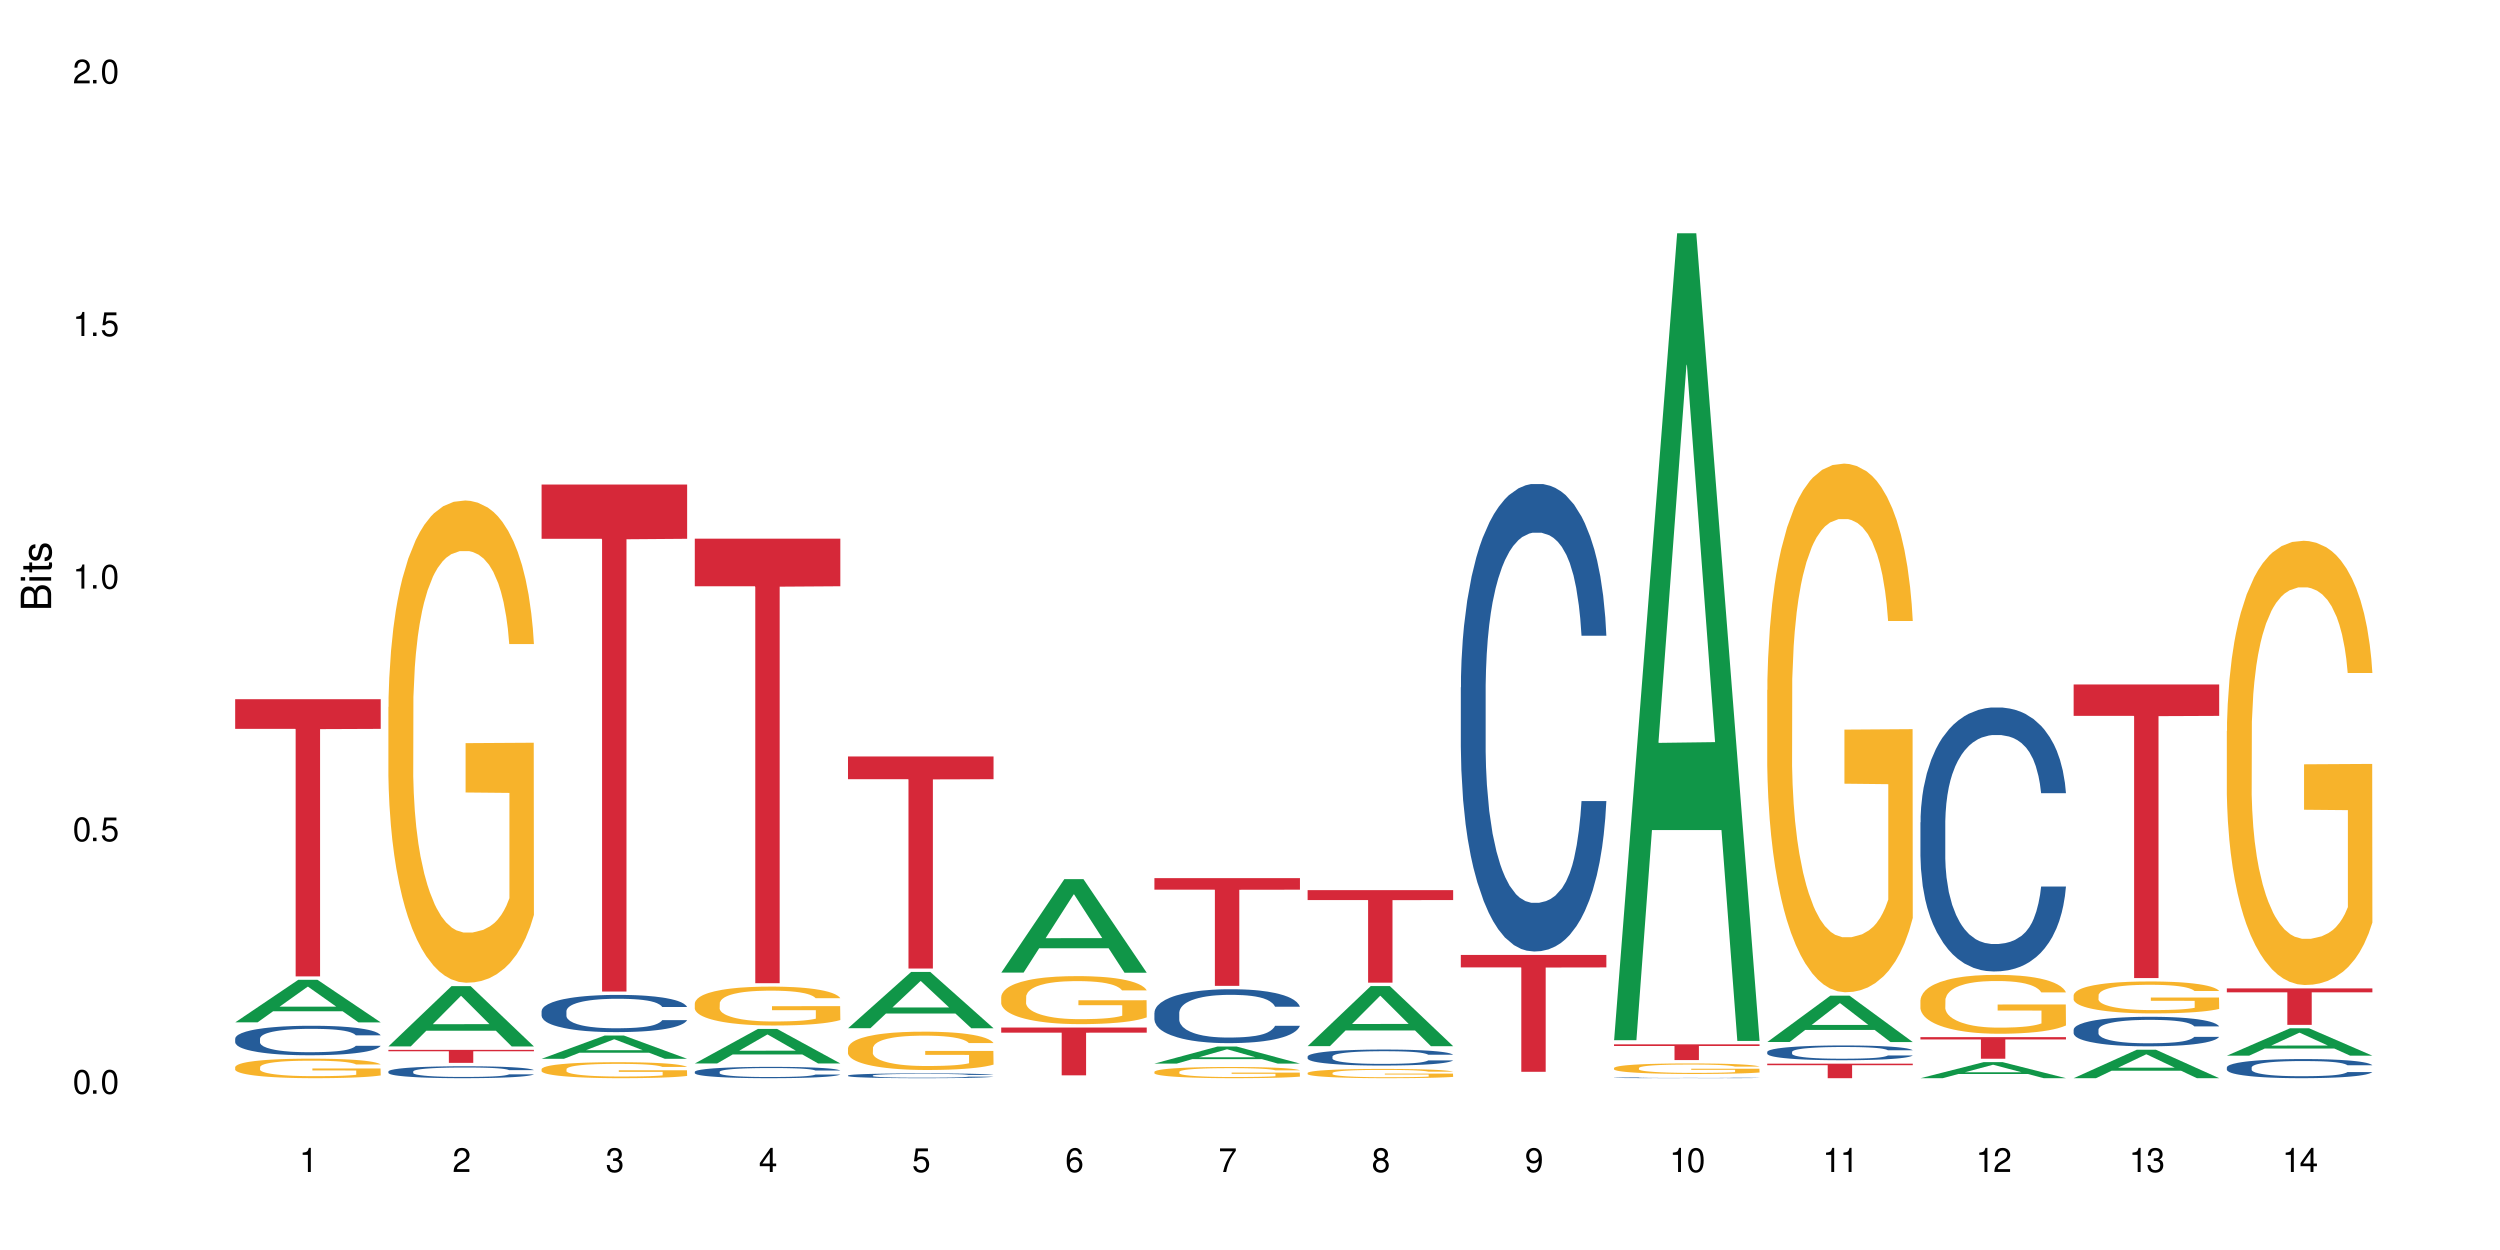 <?xml version="1.0" encoding="UTF-8"?>
<svg xmlns="http://www.w3.org/2000/svg" xmlns:xlink="http://www.w3.org/1999/xlink" width="720" height="360" viewBox="0 0 720 360">
<defs>
<g>
<g id="glyph-0-0">
</g>
<g id="glyph-0-1">
<path d="M 2.641 -6.938 C 2 -6.938 1.422 -6.656 1.078 -6.172 C 0.641 -5.562 0.406 -4.641 0.406 -3.359 C 0.406 -1.016 1.188 0.219 2.641 0.219 C 4.078 0.219 4.859 -1.016 4.859 -3.297 C 4.859 -4.641 4.656 -5.547 4.203 -6.172 C 3.844 -6.656 3.281 -6.938 2.641 -6.938 Z M 2.641 -6.188 C 3.547 -6.188 4 -5.25 4 -3.375 C 4 -1.406 3.562 -0.484 2.625 -0.484 C 1.734 -0.484 1.281 -1.438 1.281 -3.344 C 1.281 -5.25 1.734 -6.188 2.641 -6.188 Z M 2.641 -6.188 "/>
</g>
<g id="glyph-0-2">
<path d="M 1.828 -1 L 0.828 -1 L 0.828 0 L 1.828 0 Z M 1.828 -1 "/>
</g>
<g id="glyph-0-3">
<path d="M 4.562 -6.797 L 1.062 -6.797 L 0.547 -3.094 L 1.328 -3.094 C 1.719 -3.562 2.047 -3.734 2.578 -3.734 C 3.484 -3.734 4.062 -3.109 4.062 -2.094 C 4.062 -1.125 3.484 -0.531 2.578 -0.531 C 1.828 -0.531 1.375 -0.906 1.188 -1.672 L 0.328 -1.672 C 0.453 -1.109 0.547 -0.844 0.75 -0.594 C 1.125 -0.078 1.828 0.219 2.594 0.219 C 3.969 0.219 4.922 -0.781 4.922 -2.219 C 4.922 -3.562 4.031 -4.484 2.719 -4.484 C 2.25 -4.484 1.859 -4.359 1.469 -4.062 L 1.734 -5.969 L 4.562 -5.969 Z M 4.562 -6.797 "/>
</g>
<g id="glyph-0-4">
<path d="M 2.484 -4.938 L 2.484 0 L 3.328 0 L 3.328 -6.938 L 2.766 -6.938 C 2.469 -5.875 2.281 -5.734 0.984 -5.562 L 0.984 -4.938 Z M 2.484 -4.938 "/>
</g>
<g id="glyph-0-5">
<path d="M 4.859 -0.828 L 1.281 -0.828 C 1.359 -1.406 1.672 -1.781 2.5 -2.281 L 3.469 -2.828 C 4.406 -3.344 4.906 -4.062 4.906 -4.906 C 4.906 -5.484 4.672 -6.031 4.266 -6.406 C 3.859 -6.766 3.375 -6.938 2.719 -6.938 C 1.859 -6.938 1.219 -6.625 0.844 -6.031 C 0.609 -5.672 0.5 -5.234 0.484 -4.531 L 1.328 -4.531 C 1.359 -5.016 1.406 -5.281 1.531 -5.516 C 1.75 -5.938 2.188 -6.203 2.703 -6.203 C 3.469 -6.203 4.031 -5.641 4.031 -4.891 C 4.031 -4.344 3.719 -3.859 3.125 -3.516 L 2.234 -3 C 0.812 -2.172 0.406 -1.531 0.328 -0.016 L 4.859 -0.016 Z M 4.859 -0.828 "/>
</g>
<g id="glyph-0-6">
<path d="M 2.125 -3.188 L 2.578 -3.188 C 3.5 -3.188 3.984 -2.766 3.984 -1.922 C 3.984 -1.062 3.469 -0.531 2.594 -0.531 C 1.656 -0.531 1.203 -1 1.156 -2.016 L 0.312 -2.016 C 0.344 -1.453 0.438 -1.094 0.609 -0.781 C 0.953 -0.109 1.625 0.219 2.547 0.219 C 3.953 0.219 4.859 -0.625 4.859 -1.938 C 4.859 -2.828 4.516 -3.297 3.703 -3.594 C 4.344 -3.844 4.656 -4.328 4.656 -5.031 C 4.656 -6.219 3.875 -6.938 2.578 -6.938 C 1.203 -6.938 0.484 -6.172 0.453 -4.703 L 1.297 -4.703 C 1.312 -5.125 1.344 -5.359 1.453 -5.578 C 1.641 -5.969 2.062 -6.203 2.594 -6.203 C 3.344 -6.203 3.797 -5.75 3.797 -5 C 3.797 -4.516 3.609 -4.219 3.25 -4.047 C 3.016 -3.953 2.703 -3.922 2.125 -3.906 Z M 2.125 -3.188 "/>
</g>
<g id="glyph-0-7">
<path d="M 3.141 -1.672 L 3.141 0 L 3.984 0 L 3.984 -1.672 L 4.984 -1.672 L 4.984 -2.438 L 3.984 -2.438 L 3.984 -6.938 L 3.359 -6.938 L 0.266 -2.578 L 0.266 -1.672 Z M 3.141 -2.438 L 1 -2.438 L 3.141 -5.5 Z M 3.141 -2.438 "/>
</g>
<g id="glyph-0-8">
<path d="M 4.781 -5.125 C 4.609 -6.266 3.891 -6.938 2.844 -6.938 C 2.094 -6.938 1.422 -6.578 1.031 -5.953 C 0.594 -5.266 0.406 -4.422 0.406 -3.172 C 0.406 -2 0.578 -1.25 0.984 -0.641 C 1.359 -0.078 1.953 0.219 2.703 0.219 C 3.984 0.219 4.922 -0.75 4.922 -2.094 C 4.922 -3.375 4.062 -4.281 2.844 -4.281 C 2.172 -4.281 1.641 -4.031 1.281 -3.516 C 1.281 -5.234 1.828 -6.188 2.797 -6.188 C 3.391 -6.188 3.797 -5.797 3.938 -5.125 Z M 2.734 -3.531 C 3.547 -3.531 4.062 -2.953 4.062 -2.031 C 4.062 -1.156 3.484 -0.531 2.703 -0.531 C 1.922 -0.531 1.328 -1.188 1.328 -2.078 C 1.328 -2.938 1.906 -3.531 2.734 -3.531 Z M 2.734 -3.531 "/>
</g>
<g id="glyph-0-9">
<path d="M 4.984 -6.797 L 0.438 -6.797 L 0.438 -5.969 L 4.109 -5.969 C 2.5 -3.656 1.828 -2.234 1.328 0 L 2.219 0 C 2.594 -2.172 3.453 -4.047 4.984 -6.094 Z M 4.984 -6.797 "/>
</g>
<g id="glyph-0-10">
<path d="M 3.75 -3.656 C 4.469 -4.094 4.688 -4.438 4.688 -5.078 C 4.688 -6.172 3.844 -6.938 2.641 -6.938 C 1.438 -6.938 0.594 -6.172 0.594 -5.094 C 0.594 -4.438 0.812 -4.094 1.516 -3.656 C 0.734 -3.266 0.359 -2.703 0.359 -1.922 C 0.359 -0.656 1.281 0.219 2.641 0.219 C 3.984 0.219 4.922 -0.656 4.922 -1.922 C 4.922 -2.703 4.531 -3.266 3.75 -3.656 Z M 2.641 -6.188 C 3.359 -6.188 3.812 -5.75 3.812 -5.062 C 3.812 -4.406 3.344 -3.984 2.641 -3.984 C 1.922 -3.984 1.453 -4.406 1.453 -5.078 C 1.453 -5.75 1.922 -6.188 2.641 -6.188 Z M 2.641 -3.266 C 3.484 -3.266 4.062 -2.719 4.062 -1.906 C 4.062 -1.078 3.484 -0.531 2.625 -0.531 C 1.797 -0.531 1.219 -1.094 1.219 -1.906 C 1.219 -2.719 1.781 -3.266 2.641 -3.266 Z M 2.641 -3.266 "/>
</g>
<g id="glyph-0-11">
<path d="M 0.516 -1.578 C 0.672 -0.453 1.406 0.219 2.438 0.219 C 3.188 0.219 3.859 -0.141 4.266 -0.766 C 4.688 -1.453 4.891 -2.297 4.891 -3.547 C 4.891 -4.719 4.703 -5.453 4.312 -6.078 C 3.938 -6.641 3.344 -6.938 2.594 -6.938 C 1.297 -6.938 0.359 -5.969 0.359 -4.625 C 0.359 -3.344 1.234 -2.453 2.453 -2.453 C 3.094 -2.453 3.578 -2.672 4.016 -3.203 C 4 -1.484 3.469 -0.531 2.5 -0.531 C 1.906 -0.531 1.484 -0.906 1.359 -1.578 Z M 2.578 -6.203 C 3.375 -6.203 3.969 -5.531 3.969 -4.641 C 3.969 -3.797 3.391 -3.188 2.547 -3.188 C 1.734 -3.188 1.234 -3.766 1.234 -4.688 C 1.234 -5.562 1.797 -6.203 2.578 -6.203 Z M 2.578 -6.203 "/>
</g>
<g id="glyph-1-0">
</g>
<g id="glyph-1-1">
<path d="M 0 -0.953 L 0 -4.891 C 0 -5.719 -0.234 -6.344 -0.734 -6.797 C -1.188 -7.234 -1.812 -7.469 -2.5 -7.469 C -3.547 -7.469 -4.188 -7 -4.625 -5.875 C -4.984 -6.688 -5.625 -7.094 -6.531 -7.094 C -7.172 -7.094 -7.734 -6.859 -8.141 -6.391 C -8.562 -5.922 -8.75 -5.344 -8.75 -4.5 L -8.75 -0.953 Z M -4.984 -2.062 L -7.766 -2.062 L -7.766 -4.219 C -7.766 -4.844 -7.688 -5.203 -7.453 -5.5 C -7.219 -5.812 -6.859 -5.969 -6.375 -5.969 C -5.891 -5.969 -5.531 -5.812 -5.297 -5.5 C -5.062 -5.203 -4.984 -4.844 -4.984 -4.219 Z M -0.984 -2.062 L -4 -2.062 L -4 -4.781 C -4 -5.766 -3.438 -6.359 -2.484 -6.359 C -1.547 -6.359 -0.984 -5.766 -0.984 -4.781 Z M -0.984 -2.062 "/>
</g>
<g id="glyph-1-2">
<path d="M -6.281 -1.797 L -6.281 -0.797 L 0 -0.797 L 0 -1.797 Z M -8.75 -1.797 L -8.75 -0.797 L -7.484 -0.797 L -7.484 -1.797 Z M -8.75 -1.797 "/>
</g>
<g id="glyph-1-3">
<path d="M -6.281 -3.047 L -6.281 -2.016 L -8.016 -2.016 L -8.016 -1.016 L -6.281 -1.016 L -6.281 -0.172 L -5.469 -0.172 L -5.469 -1.016 L -0.719 -1.016 C -0.078 -1.016 0.281 -1.453 0.281 -2.234 C 0.281 -2.5 0.25 -2.719 0.188 -3.047 L -0.641 -3.047 C -0.609 -2.906 -0.594 -2.766 -0.594 -2.562 C -0.594 -2.141 -0.719 -2.016 -1.156 -2.016 L -5.469 -2.016 L -5.469 -3.047 Z M -6.281 -3.047 "/>
</g>
<g id="glyph-1-4">
<path d="M -4.531 -5.25 C -5.766 -5.25 -6.469 -4.422 -6.469 -2.969 C -6.469 -1.516 -5.719 -0.562 -4.547 -0.562 C -3.562 -0.562 -3.094 -1.062 -2.734 -2.562 L -2.516 -3.484 C -2.344 -4.188 -2.094 -4.469 -1.641 -4.469 C -1.047 -4.469 -0.641 -3.875 -0.641 -3 C -0.641 -2.453 -0.797 -2 -1.062 -1.75 C -1.25 -1.594 -1.422 -1.531 -1.875 -1.469 L -1.875 -0.406 C -0.422 -0.453 0.281 -1.266 0.281 -2.922 C 0.281 -4.5 -0.5 -5.516 -1.719 -5.516 C -2.656 -5.516 -3.172 -4.984 -3.469 -3.734 L -3.703 -2.766 C -3.891 -1.953 -4.156 -1.609 -4.594 -1.609 C -5.188 -1.609 -5.547 -2.125 -5.547 -2.938 C -5.547 -3.75 -5.203 -4.172 -4.531 -4.203 Z M -4.531 -5.25 "/>
</g>
</g>
</defs>
<rect x="-72" y="-36" width="864" height="432" fill="rgb(100%, 100%, 100%)" fill-opacity="1"/>
<path fill-rule="nonzero" fill="rgb(6.275%, 58.824%, 28.235%)" fill-opacity="1" d="M 67.73 294.438 L 67.777 294.426 L 85.914 282.176 L 91.422 282.176 L 109.648 294.449 L 103.242 294.449 L 98.676 291.246 L 78.656 291.246 L 74.18 294.438 L 67.73 294.438 L 80.582 289.922 L 96.84 289.91 L 88.734 284.18 L 88.645 284.172 L 88.555 284.203 L 80.539 289.91 L 80.582 289.922 Z M 67.73 294.438 "/>
<path fill-rule="nonzero" fill="rgb(14.51%, 36.078%, 60%)" fill-opacity="1" d="M 67.73 299.121 L 67.781 299.113 L 67.781 298.926 L 67.934 298.633 L 68.293 298.258 L 68.652 298.004 L 69.57 297.547 L 70.848 297.102 L 72.18 296.762 L 73.148 296.559 L 74.02 296.406 L 76.012 296.117 L 77.289 295.969 L 78.672 295.84 L 80.355 295.707 L 81.582 295.629 L 84.344 295.504 L 86.391 295.449 L 87.973 295.426 L 91.398 295.426 L 93.441 295.457 L 94.926 295.496 L 96.562 295.559 L 97.941 295.629 L 100.344 295.801 L 102.492 296.016 L 103.461 296.141 L 104.996 296.383 L 106.172 296.613 L 106.988 296.816 L 107.91 297.102 L 108.727 297.453 L 109.34 297.848 L 109.648 298.18 L 102.492 298.18 L 102.133 297.871 L 101.723 297.629 L 100.957 297.312 L 100.191 297.086 L 99.117 296.863 L 98.145 296.715 L 96.816 296.566 L 95.641 296.473 L 94.414 296.406 L 93.238 296.359 L 90.988 296.312 L 88.383 296.312 L 87.41 296.328 L 85.418 296.391 L 84.344 296.445 L 82.812 296.551 L 81.738 296.652 L 80.461 296.809 L 79.59 296.941 L 78.516 297.141 L 77.75 297.32 L 76.883 297.574 L 76.371 297.77 L 75.91 297.988 L 75.5 298.242 L 75.195 298.516 L 74.988 298.801 L 74.887 299.082 L 74.887 300.285 L 74.988 300.562 L 75.246 300.891 L 75.91 301.363 L 76.883 301.773 L 78.004 302.098 L 79.078 302.332 L 79.691 302.441 L 80.512 302.566 L 81.789 302.719 L 83.629 302.875 L 84.703 302.938 L 86.34 303 L 88.023 303.031 L 90.273 303.031 L 92.27 303 L 93.598 302.961 L 94.977 302.898 L 96.867 302.766 L 98.043 302.641 L 99.066 302.496 L 99.832 302.348 L 100.344 302.223 L 101.109 301.984 L 101.723 301.719 L 102.184 301.449 L 102.492 301.184 L 109.648 301.184 L 109.34 301.492 L 108.883 301.797 L 108.422 302.023 L 107.707 302.293 L 106.887 302.535 L 105.711 302.805 L 104.742 302.984 L 103.461 303.176 L 102.285 303.324 L 101.008 303.457 L 99.117 303.613 L 97.891 303.691 L 96.562 303.758 L 94.977 303.82 L 92.984 303.875 L 90.836 303.906 L 88.844 303.914 L 86.695 303.898 L 85.109 303.867 L 83.016 303.797 L 80.41 303.66 L 78.516 303.512 L 77.035 303.363 L 75.758 303.207 L 74.324 303 L 72.484 302.656 L 71.359 302.395 L 70.594 302.176 L 69.723 301.875 L 69.109 301.602 L 68.395 301.168 L 67.883 300.617 L 67.73 300.191 Z M 67.73 299.121 "/>
<path fill-rule="nonzero" fill="rgb(96.863%, 70.196%, 16.863%)" fill-opacity="1" d="M 67.73 307.301 L 67.781 307.297 L 67.781 307.195 L 67.988 306.965 L 68.496 306.645 L 69.164 306.383 L 69.879 306.176 L 70.34 306.07 L 71.105 305.914 L 71.77 305.801 L 73.457 305.57 L 75.602 305.355 L 76.777 305.262 L 78.109 305.176 L 80 305.078 L 80.867 305.039 L 83.527 304.957 L 86.543 304.906 L 89.863 304.891 L 91.398 304.898 L 93.496 304.918 L 96.355 304.973 L 97.992 305.027 L 99.27 305.078 L 100.602 305.145 L 102.234 305.246 L 103.77 305.371 L 104.996 305.492 L 106.223 305.648 L 107.246 305.812 L 108.113 305.992 L 108.883 306.207 L 109.34 306.387 L 109.648 306.566 L 102.543 306.566 L 102.133 306.387 L 101.672 306.25 L 100.906 306.078 L 100.141 305.957 L 99.375 305.859 L 97.941 305.723 L 96.715 305.641 L 95.18 305.57 L 93.699 305.523 L 92.012 305.492 L 90.988 305.484 L 88.281 305.484 L 85.828 305.52 L 84.395 305.559 L 83.375 305.602 L 81.941 305.68 L 81.074 305.738 L 80.562 305.781 L 79.027 305.941 L 78.004 306.086 L 77.445 306.184 L 76.727 306.336 L 76.215 306.477 L 75.652 306.68 L 75.348 306.836 L 74.938 307.184 L 74.887 308.109 L 75.039 308.305 L 75.348 308.516 L 75.758 308.699 L 76.371 308.895 L 76.984 309.043 L 78.059 309.246 L 78.977 309.379 L 79.691 309.465 L 81.074 309.605 L 81.637 309.652 L 82.965 309.742 L 84.344 309.816 L 86.031 309.875 L 87.309 309.906 L 89.355 309.934 L 91.961 309.934 L 95.027 309.902 L 96.969 309.859 L 98.301 309.82 L 99.168 309.785 L 100.242 309.727 L 101.008 309.676 L 101.723 309.621 L 102.594 309.531 L 102.594 308.305 L 89.969 308.301 L 89.969 307.723 L 109.598 307.719 L 109.648 309.727 L 108.574 309.867 L 107.246 310 L 105.969 310.102 L 104.637 310.191 L 102.746 310.289 L 101.215 310.348 L 98.863 310.422 L 96.715 310.469 L 94.465 310.5 L 92.473 310.516 L 90.121 310.52 L 88.023 310.508 L 85.777 310.477 L 83.988 310.438 L 82.352 310.387 L 80.715 310.32 L 78.672 310.211 L 77.34 310.125 L 75.961 310.016 L 74.582 309.887 L 73.355 309.75 L 72.535 309.641 L 71.719 309.516 L 70.848 309.363 L 70.031 309.188 L 69.418 309.027 L 68.855 308.848 L 68.445 308.68 L 68.039 308.449 L 67.832 308.262 L 67.73 308.105 Z M 67.73 307.301 "/>
<path fill-rule="nonzero" fill="rgb(83.922%, 15.686%, 22.353%)" fill-opacity="1" d="M 67.73 201.367 L 109.648 201.367 L 109.648 209.914 L 92.18 209.988 L 92.18 281.199 L 85.148 281.199 L 85.148 210.062 L 85.047 209.914 L 67.73 209.914 Z M 67.73 201.367 "/>
<path fill-rule="nonzero" fill="rgb(6.275%, 58.824%, 28.235%)" fill-opacity="1" d="M 111.855 301.359 L 111.898 301.344 L 130.035 284.008 L 135.543 284.008 L 153.77 301.379 L 147.367 301.379 L 142.801 296.844 L 122.781 296.844 L 118.301 301.359 L 111.855 301.359 L 124.707 294.969 L 140.961 294.953 L 132.855 286.848 L 132.766 286.828 L 132.68 286.879 L 124.66 294.953 L 124.707 294.969 Z M 111.855 301.359 "/>
<path fill-rule="nonzero" fill="rgb(14.51%, 36.078%, 60%)" fill-opacity="1" d="M 111.855 308.578 L 111.906 308.578 L 111.906 308.5 L 112.059 308.383 L 112.418 308.23 L 112.773 308.129 L 113.695 307.941 L 114.973 307.762 L 116.301 307.625 L 117.273 307.543 L 118.141 307.48 L 120.137 307.363 L 121.414 307.305 L 122.793 307.25 L 124.48 307.199 L 125.707 307.168 L 128.469 307.117 L 130.512 307.094 L 132.098 307.086 L 135.523 307.086 L 137.566 307.098 L 139.047 307.113 L 140.684 307.141 L 142.066 307.168 L 144.469 307.234 L 146.613 307.324 L 147.586 307.375 L 149.117 307.473 L 150.293 307.566 L 151.113 307.648 L 152.031 307.762 L 152.852 307.906 L 153.465 308.066 L 153.77 308.199 L 146.613 308.199 L 146.258 308.074 L 145.848 307.977 L 145.082 307.848 L 144.312 307.758 L 143.242 307.668 L 142.27 307.605 L 140.941 307.547 L 139.766 307.508 L 138.539 307.48 L 137.363 307.461 L 135.113 307.441 L 132.504 307.441 L 131.535 307.449 L 129.539 307.473 L 128.469 307.496 L 126.934 307.539 L 125.859 307.582 L 124.582 307.645 L 123.715 307.699 L 122.641 307.777 L 121.875 307.852 L 121.004 307.953 L 120.492 308.035 L 120.031 308.121 L 119.625 308.227 L 119.316 308.336 L 119.113 308.449 L 119.012 308.562 L 119.012 309.051 L 119.113 309.164 L 119.367 309.297 L 120.031 309.488 L 121.004 309.652 L 122.129 309.785 L 123.203 309.879 L 123.816 309.922 L 124.633 309.973 L 125.91 310.035 L 127.75 310.098 L 128.824 310.125 L 130.461 310.148 L 132.148 310.16 L 134.398 310.16 L 136.391 310.148 L 137.719 310.133 L 139.102 310.109 L 140.992 310.055 L 142.168 310.004 L 143.188 309.945 L 143.957 309.887 L 144.469 309.836 L 145.234 309.738 L 145.848 309.629 L 146.309 309.52 L 146.613 309.414 L 153.77 309.414 L 153.465 309.539 L 153.004 309.664 L 152.543 309.754 L 151.828 309.863 L 151.012 309.961 L 149.836 310.07 L 148.863 310.141 L 147.586 310.223 L 146.41 310.281 L 145.133 310.332 L 143.242 310.398 L 142.012 310.43 L 140.684 310.457 L 139.102 310.48 L 137.105 310.504 L 134.961 310.516 L 132.965 310.52 L 130.82 310.512 L 129.234 310.5 L 127.137 310.473 L 124.531 310.414 L 122.641 310.355 L 121.156 310.297 L 119.879 310.234 L 118.449 310.148 L 116.609 310.012 L 115.484 309.902 L 114.715 309.816 L 113.848 309.695 L 113.234 309.582 L 112.52 309.406 L 112.008 309.184 L 111.855 309.012 Z M 111.855 308.578 "/>
<path fill-rule="nonzero" fill="rgb(96.863%, 70.196%, 16.863%)" fill-opacity="1" d="M 111.855 203.625 L 111.906 203.5 L 111.906 200.965 L 112.109 195.254 L 112.621 187.391 L 113.285 180.922 L 114 175.848 L 114.461 173.184 L 115.227 169.379 L 115.891 166.59 L 117.578 160.879 L 119.727 155.555 L 120.902 153.27 L 122.23 151.113 L 124.121 148.703 L 124.992 147.816 L 127.648 145.785 L 130.664 144.52 L 133.988 144.137 L 135.523 144.266 L 137.617 144.773 L 140.48 146.168 L 142.117 147.434 L 143.395 148.703 L 144.723 150.352 L 146.359 152.891 L 147.891 155.934 L 149.117 158.977 L 150.348 162.785 L 151.367 166.844 L 152.238 171.281 L 153.004 176.609 L 153.465 181.047 L 153.77 185.488 L 146.664 185.488 L 146.258 181.047 L 145.797 177.625 L 145.031 173.438 L 144.262 170.395 L 143.496 167.984 L 142.066 164.688 L 140.84 162.656 L 139.305 160.879 L 137.82 159.738 L 136.137 158.977 L 135.113 158.723 L 132.402 158.723 L 129.949 159.613 L 128.52 160.629 L 127.496 161.641 L 126.066 163.543 L 125.195 165.066 L 124.684 166.082 L 123.152 170.012 L 122.129 173.566 L 121.566 175.977 L 120.852 179.781 L 120.34 183.203 L 119.777 188.277 L 119.469 192.086 L 119.062 200.711 L 119.012 223.543 L 119.164 228.359 L 119.469 233.562 L 119.879 238.129 L 120.492 242.949 L 121.105 246.625 L 122.18 251.574 L 123.102 254.871 L 123.816 257.027 L 125.195 260.453 L 125.758 261.594 L 127.086 263.879 L 128.469 265.652 L 130.152 267.176 L 131.434 267.938 L 133.477 268.57 L 136.082 268.57 L 139.152 267.809 L 141.094 266.793 L 142.422 265.781 L 143.293 264.891 L 144.363 263.496 L 145.133 262.227 L 145.848 260.832 L 146.715 258.676 L 146.715 228.359 L 134.09 228.234 L 134.09 214.027 L 153.719 213.902 L 153.77 263.496 L 152.699 266.922 L 151.367 270.219 L 150.09 272.758 L 148.762 274.914 L 146.871 277.324 L 145.336 278.844 L 142.984 280.621 L 140.84 281.762 L 138.59 282.523 L 136.594 282.902 L 134.242 283.031 L 132.148 282.777 L 129.898 282.016 L 128.109 281 L 126.473 279.734 L 124.84 278.082 L 122.793 275.422 L 121.465 273.266 L 120.082 270.602 L 118.703 267.43 L 117.477 264.004 L 116.66 261.34 L 115.84 258.297 L 114.973 254.492 L 114.152 250.18 L 113.539 246.246 L 112.98 241.809 L 112.57 237.621 L 112.16 231.914 L 111.957 227.348 L 111.855 223.414 Z M 111.855 203.625 "/>
<path fill-rule="nonzero" fill="rgb(83.922%, 15.686%, 22.353%)" fill-opacity="1" d="M 111.855 302.355 L 153.77 302.355 L 153.77 302.758 L 136.301 302.762 L 136.301 306.109 L 129.273 306.109 L 129.273 302.762 L 129.172 302.758 L 111.855 302.758 Z M 111.855 302.355 "/>
<path fill-rule="nonzero" fill="rgb(6.275%, 58.824%, 28.235%)" fill-opacity="1" d="M 155.977 304.93 L 156.023 304.922 L 174.16 298.23 L 179.668 298.23 L 197.895 304.938 L 191.488 304.938 L 186.922 303.184 L 166.902 303.184 L 162.426 304.93 L 155.977 304.93 L 168.828 302.461 L 185.086 302.453 L 176.98 299.324 L 176.891 299.316 L 176.801 299.336 L 168.785 302.453 L 168.828 302.461 Z M 155.977 304.93 "/>
<path fill-rule="nonzero" fill="rgb(14.51%, 36.078%, 60%)" fill-opacity="1" d="M 155.977 291.199 L 156.027 291.188 L 156.027 290.953 L 156.18 290.582 L 156.539 290.113 L 156.898 289.789 L 157.816 289.211 L 159.094 288.652 L 160.426 288.223 L 161.395 287.969 L 162.266 287.77 L 164.258 287.41 L 165.535 287.223 L 166.918 287.055 L 168.602 286.891 L 169.828 286.793 L 172.59 286.637 L 174.637 286.566 L 176.219 286.539 L 179.645 286.539 L 181.688 286.578 L 183.172 286.625 L 184.809 286.703 L 186.188 286.793 L 188.59 287.008 L 190.738 287.281 L 191.707 287.438 L 193.242 287.742 L 194.418 288.035 L 195.234 288.289 L 196.156 288.652 L 196.973 289.094 L 197.586 289.594 L 197.895 290.016 L 190.738 290.016 L 190.379 289.621 L 189.969 289.32 L 189.203 288.918 L 188.438 288.633 L 187.363 288.348 L 186.391 288.164 L 185.062 287.977 L 183.887 287.859 L 182.66 287.77 L 181.484 287.711 L 179.234 287.652 L 176.629 287.652 L 175.656 287.672 L 173.664 287.75 L 172.59 287.82 L 171.059 287.957 L 169.984 288.086 L 168.707 288.281 L 167.836 288.445 L 166.762 288.703 L 165.996 288.926 L 165.129 289.25 L 164.617 289.496 L 164.156 289.77 L 163.746 290.094 L 163.441 290.434 L 163.234 290.797 L 163.133 291.148 L 163.133 292.668 L 163.234 293.02 L 163.492 293.434 L 164.156 294.027 L 165.129 294.547 L 166.25 294.961 L 167.324 295.254 L 167.938 295.391 L 168.758 295.547 L 170.035 295.742 L 171.875 295.938 L 172.949 296.016 L 174.582 296.094 L 176.27 296.137 L 178.52 296.137 L 180.512 296.094 L 181.844 296.047 L 183.223 295.969 L 185.113 295.801 L 186.289 295.645 L 187.312 295.461 L 188.078 295.273 L 188.59 295.117 L 189.355 294.812 L 189.969 294.48 L 190.43 294.137 L 190.738 293.805 L 197.895 293.805 L 197.586 294.195 L 197.129 294.578 L 196.668 294.863 L 195.953 295.203 L 195.133 295.508 L 193.957 295.852 L 192.988 296.074 L 191.707 296.32 L 190.531 296.508 L 189.254 296.672 L 187.363 296.871 L 186.137 296.969 L 184.809 297.055 L 183.223 297.133 L 181.23 297.203 L 179.082 297.242 L 177.09 297.25 L 174.941 297.23 L 173.355 297.191 L 171.262 297.105 L 168.652 296.93 L 166.762 296.742 L 165.281 296.555 L 164.004 296.359 L 162.57 296.094 L 160.73 295.664 L 159.605 295.332 L 158.84 295.059 L 157.969 294.676 L 157.355 294.332 L 156.641 293.785 L 156.129 293.09 L 155.977 292.551 Z M 155.977 291.199 "/>
<path fill-rule="nonzero" fill="rgb(96.863%, 70.196%, 16.863%)" fill-opacity="1" d="M 155.977 307.887 L 156.027 307.883 L 156.027 307.797 L 156.234 307.609 L 156.742 307.348 L 157.41 307.133 L 158.125 306.965 L 158.582 306.875 L 159.352 306.75 L 160.016 306.656 L 161.703 306.469 L 163.848 306.293 L 165.023 306.215 L 166.355 306.145 L 168.246 306.066 L 169.113 306.035 L 171.773 305.969 L 174.789 305.926 L 178.109 305.914 L 179.645 305.918 L 181.742 305.934 L 184.602 305.98 L 186.238 306.023 L 187.516 306.066 L 188.848 306.121 L 190.48 306.203 L 192.016 306.305 L 193.242 306.406 L 194.469 306.531 L 195.492 306.668 L 196.359 306.812 L 197.129 306.988 L 197.586 307.137 L 197.895 307.285 L 190.789 307.285 L 190.379 307.137 L 189.918 307.023 L 189.152 306.887 L 188.387 306.785 L 187.617 306.703 L 186.188 306.594 L 184.961 306.527 L 183.426 306.469 L 181.945 306.43 L 180.258 306.406 L 179.234 306.398 L 176.527 306.398 L 174.074 306.426 L 172.641 306.461 L 171.617 306.492 L 170.188 306.559 L 169.32 306.605 L 168.809 306.641 L 167.273 306.77 L 166.25 306.891 L 165.688 306.969 L 164.973 307.094 L 164.461 307.207 L 163.898 307.379 L 163.594 307.504 L 163.184 307.789 L 163.133 308.547 L 163.285 308.707 L 163.594 308.879 L 164.004 309.031 L 164.617 309.191 L 165.23 309.312 L 166.305 309.477 L 167.223 309.586 L 167.938 309.656 L 169.32 309.77 L 169.883 309.809 L 171.211 309.883 L 172.59 309.941 L 174.277 309.992 L 175.555 310.02 L 177.602 310.039 L 180.207 310.039 L 183.273 310.016 L 185.215 309.98 L 186.547 309.945 L 187.414 309.918 L 188.488 309.871 L 189.254 309.828 L 189.969 309.781 L 190.84 309.711 L 190.84 308.707 L 178.215 308.703 L 178.215 308.23 L 197.844 308.227 L 197.895 309.871 L 196.82 309.984 L 195.492 310.094 L 194.215 310.18 L 192.883 310.25 L 190.992 310.328 L 189.461 310.379 L 187.109 310.438 L 184.961 310.477 L 182.711 310.504 L 180.719 310.516 L 178.367 310.52 L 176.27 310.512 L 174.023 310.484 L 172.234 310.453 L 170.598 310.41 L 168.961 310.355 L 166.918 310.266 L 165.586 310.195 L 164.207 310.105 L 162.828 310 L 161.602 309.887 L 160.781 309.801 L 159.965 309.699 L 159.094 309.574 L 158.277 309.43 L 157.664 309.301 L 157.102 309.152 L 156.691 309.012 L 156.285 308.824 L 156.078 308.672 L 155.977 308.543 Z M 155.977 307.887 "/>
<path fill-rule="nonzero" fill="rgb(83.922%, 15.686%, 22.353%)" fill-opacity="1" d="M 155.977 139.539 L 197.895 139.539 L 197.895 155.172 L 180.426 155.309 L 180.426 285.559 L 173.395 285.559 L 173.395 155.445 L 173.293 155.172 L 155.977 155.172 Z M 155.977 139.539 "/>
<path fill-rule="nonzero" fill="rgb(6.275%, 58.824%, 28.235%)" fill-opacity="1" d="M 200.102 306.27 L 200.145 306.262 L 218.281 296.328 L 223.789 296.328 L 242.016 306.277 L 235.613 306.277 L 231.047 303.68 L 211.027 303.68 L 206.547 306.27 L 200.102 306.27 L 212.953 302.605 L 229.207 302.598 L 221.102 297.953 L 221.012 297.941 L 220.926 297.973 L 212.906 302.598 L 212.953 302.605 Z M 200.102 306.27 "/>
<path fill-rule="nonzero" fill="rgb(14.51%, 36.078%, 60%)" fill-opacity="1" d="M 200.102 308.676 L 200.152 308.672 L 200.152 308.602 L 200.305 308.488 L 200.664 308.344 L 201.02 308.246 L 201.941 308.07 L 203.219 307.898 L 204.547 307.77 L 205.52 307.691 L 206.387 307.633 L 208.383 307.52 L 209.66 307.465 L 211.039 307.414 L 212.727 307.363 L 213.953 307.332 L 216.715 307.285 L 218.758 307.266 L 220.344 307.258 L 223.77 307.258 L 225.812 307.27 L 227.293 307.281 L 228.93 307.305 L 230.312 307.332 L 232.715 307.398 L 234.859 307.484 L 235.832 307.531 L 237.363 307.621 L 238.539 307.711 L 239.359 307.789 L 240.277 307.898 L 241.098 308.035 L 241.711 308.188 L 242.016 308.316 L 234.859 308.316 L 234.504 308.195 L 234.094 308.102 L 233.328 307.98 L 232.559 307.895 L 231.488 307.809 L 230.516 307.75 L 229.188 307.695 L 228.012 307.66 L 226.785 307.633 L 225.609 307.613 L 223.359 307.598 L 220.75 307.598 L 219.781 307.602 L 217.785 307.625 L 216.715 307.648 L 215.18 307.688 L 214.105 307.727 L 212.828 307.785 L 211.961 307.836 L 210.887 307.914 L 210.117 307.984 L 209.25 308.082 L 208.738 308.156 L 208.277 308.238 L 207.871 308.34 L 207.562 308.441 L 207.359 308.555 L 207.258 308.66 L 207.258 309.125 L 207.359 309.23 L 207.613 309.355 L 208.277 309.539 L 209.25 309.695 L 210.375 309.82 L 211.449 309.91 L 212.062 309.953 L 212.879 310 L 214.156 310.059 L 215.996 310.121 L 217.07 310.145 L 218.707 310.168 L 220.395 310.18 L 222.645 310.18 L 224.637 310.168 L 225.965 310.152 L 227.348 310.129 L 229.238 310.078 L 230.414 310.031 L 231.434 309.973 L 232.203 309.918 L 232.715 309.867 L 233.48 309.777 L 234.094 309.676 L 234.555 309.57 L 234.859 309.469 L 242.016 309.469 L 241.711 309.59 L 241.25 309.703 L 240.789 309.793 L 240.074 309.895 L 239.258 309.988 L 238.082 310.094 L 237.109 310.16 L 235.832 310.234 L 234.656 310.293 L 233.379 310.344 L 231.488 310.402 L 230.258 310.434 L 228.93 310.461 L 227.348 310.484 L 225.352 310.504 L 223.207 310.516 L 221.211 310.52 L 219.066 310.512 L 217.48 310.5 L 215.383 310.473 L 212.777 310.422 L 210.887 310.363 L 209.402 310.309 L 208.125 310.246 L 206.695 310.168 L 204.855 310.035 L 203.73 309.934 L 202.961 309.852 L 202.094 309.734 L 201.48 309.629 L 200.766 309.465 L 200.254 309.25 L 200.102 309.086 Z M 200.102 308.676 "/>
<path fill-rule="nonzero" fill="rgb(96.863%, 70.196%, 16.863%)" fill-opacity="1" d="M 200.102 288.941 L 200.152 288.934 L 200.152 288.727 L 200.355 288.266 L 200.867 287.633 L 201.531 287.109 L 202.246 286.699 L 202.707 286.484 L 203.473 286.18 L 204.137 285.953 L 205.824 285.492 L 207.973 285.062 L 209.148 284.879 L 210.477 284.707 L 212.367 284.512 L 213.238 284.438 L 215.895 284.277 L 218.91 284.172 L 222.234 284.141 L 223.77 284.152 L 225.863 284.195 L 228.727 284.305 L 230.363 284.41 L 231.641 284.512 L 232.969 284.645 L 234.605 284.848 L 236.137 285.094 L 237.363 285.34 L 238.594 285.648 L 239.613 285.973 L 240.484 286.332 L 241.25 286.762 L 241.711 287.121 L 242.016 287.48 L 234.91 287.48 L 234.504 287.121 L 234.043 286.844 L 233.277 286.508 L 232.508 286.262 L 231.742 286.066 L 230.312 285.801 L 229.082 285.637 L 227.551 285.492 L 226.066 285.402 L 224.383 285.34 L 223.359 285.32 L 220.648 285.32 L 218.195 285.391 L 216.766 285.473 L 215.742 285.555 L 214.312 285.707 L 213.441 285.832 L 212.93 285.914 L 211.398 286.23 L 210.375 286.516 L 209.812 286.711 L 209.098 287.02 L 208.586 287.293 L 208.023 287.703 L 207.715 288.012 L 207.309 288.707 L 207.258 290.551 L 207.41 290.938 L 207.715 291.359 L 208.125 291.727 L 208.738 292.113 L 209.352 292.41 L 210.426 292.812 L 211.348 293.078 L 212.062 293.25 L 213.441 293.527 L 214.004 293.621 L 215.332 293.805 L 216.715 293.945 L 218.398 294.07 L 219.68 294.133 L 221.723 294.184 L 224.328 294.184 L 227.398 294.121 L 229.34 294.039 L 230.668 293.957 L 231.539 293.887 L 232.609 293.773 L 233.379 293.672 L 234.094 293.559 L 234.961 293.383 L 234.961 290.938 L 222.336 290.93 L 222.336 289.781 L 241.965 289.77 L 242.016 293.773 L 240.941 294.051 L 239.613 294.316 L 238.336 294.52 L 237.008 294.695 L 235.117 294.887 L 233.582 295.012 L 231.23 295.156 L 229.082 295.246 L 226.836 295.309 L 224.84 295.34 L 222.488 295.348 L 220.395 295.328 L 218.145 295.266 L 216.355 295.184 L 214.719 295.082 L 213.082 294.949 L 211.039 294.734 L 209.711 294.562 L 208.328 294.348 L 206.949 294.09 L 205.723 293.812 L 204.906 293.598 L 204.086 293.352 L 203.219 293.047 L 202.398 292.699 L 201.785 292.383 L 201.223 292.023 L 200.816 291.684 L 200.406 291.223 L 200.203 290.855 L 200.102 290.539 Z M 200.102 288.941 "/>
<path fill-rule="nonzero" fill="rgb(83.922%, 15.686%, 22.353%)" fill-opacity="1" d="M 200.102 155.137 L 242.016 155.137 L 242.016 168.84 L 224.547 168.961 L 224.547 283.164 L 217.52 283.164 L 217.52 169.082 L 217.418 168.84 L 200.102 168.84 Z M 200.102 155.137 "/>
<path fill-rule="nonzero" fill="rgb(6.275%, 58.824%, 28.235%)" fill-opacity="1" d="M 244.223 296.129 L 244.27 296.113 L 262.406 279.918 L 267.914 279.918 L 286.141 296.141 L 279.734 296.141 L 275.168 291.906 L 255.148 291.906 L 250.672 296.129 L 244.223 296.129 L 257.074 290.156 L 273.332 290.141 L 265.227 282.566 L 265.137 282.555 L 265.047 282.598 L 257.031 290.141 L 257.074 290.156 Z M 244.223 296.129 "/>
<path fill-rule="nonzero" fill="rgb(14.51%, 36.078%, 60%)" fill-opacity="1" d="M 244.223 309.738 L 244.273 309.738 L 244.273 309.707 L 244.426 309.656 L 244.785 309.598 L 245.145 309.555 L 246.062 309.48 L 247.34 309.41 L 248.672 309.352 L 249.641 309.32 L 250.512 309.297 L 252.504 309.25 L 253.781 309.223 L 255.164 309.203 L 256.848 309.18 L 258.074 309.168 L 260.836 309.148 L 262.883 309.141 L 264.465 309.137 L 267.891 309.137 L 269.934 309.141 L 271.418 309.148 L 273.055 309.156 L 274.434 309.168 L 276.836 309.195 L 278.984 309.23 L 279.953 309.254 L 281.488 309.293 L 282.664 309.328 L 283.48 309.363 L 284.402 309.41 L 285.219 309.465 L 285.832 309.531 L 286.141 309.586 L 278.984 309.586 L 278.625 309.535 L 278.215 309.496 L 277.449 309.441 L 276.684 309.406 L 275.609 309.371 L 274.637 309.348 L 273.309 309.32 L 272.133 309.305 L 270.906 309.297 L 269.73 309.289 L 267.48 309.281 L 263.902 309.281 L 261.91 309.293 L 260.836 309.301 L 259.305 309.32 L 258.23 309.336 L 256.953 309.359 L 256.082 309.383 L 255.008 309.414 L 254.242 309.445 L 253.371 309.484 L 252.863 309.52 L 252.402 309.555 L 251.992 309.594 L 251.688 309.641 L 251.48 309.688 L 251.379 309.73 L 251.379 309.926 L 251.48 309.973 L 251.738 310.027 L 252.402 310.102 L 253.371 310.172 L 254.496 310.223 L 255.57 310.262 L 256.184 310.277 L 257.004 310.301 L 258.281 310.324 L 260.121 310.352 L 261.195 310.359 L 262.828 310.371 L 264.516 310.375 L 266.766 310.375 L 268.758 310.371 L 270.09 310.363 L 271.469 310.352 L 273.359 310.332 L 274.535 310.312 L 275.559 310.289 L 276.324 310.262 L 276.836 310.242 L 277.602 310.203 L 278.215 310.16 L 278.676 310.117 L 278.984 310.074 L 286.141 310.074 L 285.832 310.125 L 285.371 310.176 L 284.914 310.211 L 284.195 310.254 L 283.379 310.293 L 282.203 310.34 L 281.23 310.367 L 279.953 310.398 L 278.777 310.422 L 277.5 310.445 L 275.609 310.469 L 274.383 310.48 L 273.055 310.492 L 271.469 310.504 L 269.477 310.512 L 267.328 310.52 L 265.336 310.52 L 263.188 310.516 L 261.602 310.512 L 259.508 310.5 L 256.898 310.477 L 255.008 310.453 L 253.527 310.43 L 252.25 310.402 L 250.816 310.371 L 248.977 310.312 L 247.852 310.27 L 247.086 310.234 L 246.215 310.188 L 245.602 310.141 L 244.887 310.07 L 244.375 309.98 L 244.223 309.914 Z M 244.223 309.738 "/>
<path fill-rule="nonzero" fill="rgb(96.863%, 70.196%, 16.863%)" fill-opacity="1" d="M 244.223 301.848 L 244.273 301.836 L 244.273 301.637 L 244.477 301.184 L 244.988 300.559 L 245.652 300.043 L 246.371 299.641 L 246.828 299.43 L 247.598 299.125 L 248.262 298.902 L 249.949 298.449 L 252.094 298.027 L 253.27 297.844 L 254.602 297.676 L 256.492 297.484 L 257.359 297.41 L 260.02 297.25 L 263.035 297.148 L 266.355 297.121 L 267.891 297.129 L 269.988 297.172 L 272.848 297.281 L 274.484 297.383 L 275.762 297.484 L 277.094 297.613 L 278.727 297.816 L 280.262 298.059 L 281.488 298.301 L 282.715 298.602 L 283.738 298.926 L 284.605 299.277 L 285.371 299.699 L 285.832 300.055 L 286.141 300.406 L 279.035 300.406 L 278.625 300.055 L 278.164 299.781 L 277.398 299.449 L 276.633 299.207 L 275.863 299.016 L 274.434 298.754 L 273.207 298.59 L 271.672 298.449 L 270.191 298.359 L 268.504 298.301 L 267.48 298.277 L 264.773 298.277 L 262.32 298.348 L 260.887 298.43 L 259.863 298.512 L 258.434 298.66 L 257.566 298.781 L 257.055 298.863 L 255.52 299.176 L 254.496 299.457 L 253.934 299.648 L 253.219 299.953 L 252.707 300.223 L 252.145 300.629 L 251.84 300.93 L 251.43 301.617 L 251.379 303.43 L 251.531 303.812 L 251.84 304.227 L 252.25 304.59 L 252.863 304.973 L 253.477 305.266 L 254.547 305.66 L 255.469 305.922 L 256.184 306.094 L 257.566 306.363 L 258.129 306.453 L 259.457 306.637 L 260.836 306.777 L 262.523 306.898 L 263.801 306.957 L 265.848 307.008 L 268.453 307.008 L 271.52 306.949 L 273.461 306.867 L 274.793 306.789 L 275.66 306.719 L 276.734 306.605 L 277.5 306.504 L 278.215 306.395 L 279.086 306.223 L 279.086 303.812 L 266.461 303.805 L 266.461 302.676 L 286.09 302.664 L 286.141 306.605 L 285.066 306.879 L 283.738 307.141 L 282.461 307.344 L 281.129 307.512 L 279.238 307.703 L 277.707 307.824 L 275.355 307.969 L 273.207 308.059 L 270.957 308.117 L 268.965 308.148 L 266.613 308.16 L 264.516 308.137 L 262.27 308.078 L 260.477 307.996 L 258.844 307.898 L 257.207 307.766 L 255.164 307.555 L 253.832 307.383 L 252.453 307.172 L 251.074 306.918 L 249.848 306.645 L 249.027 306.434 L 248.211 306.191 L 247.34 305.891 L 246.523 305.547 L 245.91 305.234 L 245.348 304.883 L 244.938 304.551 L 244.531 304.098 L 244.324 303.734 L 244.223 303.422 Z M 244.223 301.848 "/>
<path fill-rule="nonzero" fill="rgb(83.922%, 15.686%, 22.353%)" fill-opacity="1" d="M 244.223 217.867 L 286.141 217.867 L 286.141 224.406 L 268.672 224.465 L 268.672 278.941 L 261.641 278.941 L 261.641 224.52 L 261.539 224.406 L 244.223 224.406 Z M 244.223 217.867 "/>
<path fill-rule="nonzero" fill="rgb(6.275%, 58.824%, 28.235%)" fill-opacity="1" d="M 288.348 280.117 L 288.391 280.094 L 306.527 253.195 L 312.035 253.195 L 330.262 280.145 L 323.859 280.145 L 319.289 273.109 L 299.273 273.109 L 294.793 280.117 L 288.348 280.117 L 301.199 270.199 L 317.453 270.172 L 309.348 257.598 L 309.258 257.57 L 309.172 257.648 L 301.152 270.172 L 301.199 270.199 Z M 288.348 280.117 "/>
<path fill-rule="nonzero" fill="rgb(96.863%, 70.196%, 16.863%)" fill-opacity="1" d="M 288.348 287.047 L 288.398 287.031 L 288.398 286.781 L 288.602 286.211 L 289.113 285.43 L 289.777 284.785 L 290.492 284.277 L 290.953 284.012 L 291.719 283.633 L 292.383 283.355 L 294.07 282.789 L 296.219 282.258 L 297.395 282.031 L 298.723 281.816 L 300.613 281.574 L 301.484 281.488 L 304.141 281.285 L 307.156 281.16 L 310.48 281.121 L 312.012 281.133 L 314.109 281.184 L 316.973 281.324 L 318.609 281.449 L 319.887 281.574 L 321.215 281.738 L 322.852 281.992 L 324.383 282.297 L 325.609 282.598 L 326.836 282.977 L 327.859 283.383 L 328.73 283.824 L 329.496 284.355 L 329.957 284.797 L 330.262 285.238 L 323.156 285.238 L 322.75 284.797 L 322.289 284.457 L 321.523 284.039 L 320.754 283.734 L 319.988 283.496 L 318.559 283.168 L 317.328 282.965 L 315.797 282.789 L 314.312 282.676 L 312.629 282.598 L 311.605 282.574 L 308.895 282.574 L 306.441 282.66 L 305.012 282.762 L 303.988 282.863 L 302.559 283.055 L 301.688 283.203 L 301.176 283.305 L 299.645 283.699 L 298.621 284.051 L 298.059 284.293 L 297.344 284.672 L 296.832 285.012 L 296.27 285.516 L 295.961 285.895 L 295.555 286.754 L 295.504 289.027 L 295.656 289.508 L 295.961 290.027 L 296.371 290.48 L 296.984 290.961 L 297.598 291.328 L 298.672 291.82 L 299.594 292.148 L 300.309 292.363 L 301.688 292.703 L 302.25 292.816 L 303.578 293.047 L 304.961 293.223 L 306.645 293.375 L 307.926 293.449 L 309.969 293.512 L 312.574 293.512 L 315.645 293.438 L 317.586 293.336 L 318.914 293.234 L 319.785 293.145 L 320.855 293.008 L 321.625 292.883 L 322.34 292.742 L 323.207 292.527 L 323.207 289.508 L 310.582 289.496 L 310.582 288.082 L 330.211 288.066 L 330.262 293.008 L 329.188 293.348 L 327.859 293.676 L 326.582 293.93 L 325.254 294.145 L 323.363 294.383 L 321.828 294.535 L 319.477 294.711 L 317.328 294.828 L 315.082 294.902 L 313.086 294.941 L 310.734 294.953 L 308.641 294.926 L 306.391 294.852 L 304.602 294.75 L 302.965 294.625 L 301.328 294.461 L 299.285 294.195 L 297.957 293.98 L 296.574 293.715 L 295.195 293.398 L 293.969 293.059 L 293.152 292.793 L 292.332 292.488 L 291.465 292.109 L 290.645 291.68 L 290.031 291.289 L 289.469 290.848 L 289.062 290.43 L 288.652 289.863 L 288.449 289.406 L 288.348 289.016 Z M 288.348 287.047 "/>
<path fill-rule="nonzero" fill="rgb(83.922%, 15.686%, 22.353%)" fill-opacity="1" d="M 288.348 295.93 L 330.262 295.93 L 330.262 297.402 L 312.793 297.418 L 312.793 309.695 L 305.766 309.695 L 305.766 297.43 L 305.664 297.402 L 288.348 297.402 Z M 288.348 295.93 "/>
<path fill-rule="nonzero" fill="rgb(6.275%, 58.824%, 28.235%)" fill-opacity="1" d="M 332.469 306.309 L 332.512 306.301 L 350.652 301.402 L 356.16 301.402 L 374.387 306.312 L 367.98 306.312 L 363.414 305.031 L 343.395 305.031 L 338.918 306.309 L 332.469 306.309 L 345.32 304.5 L 361.578 304.496 L 353.473 302.203 L 353.383 302.199 L 353.293 302.215 L 345.277 304.496 L 345.32 304.5 Z M 332.469 306.309 "/>
<path fill-rule="nonzero" fill="rgb(14.51%, 36.078%, 60%)" fill-opacity="1" d="M 332.469 291.66 L 332.52 291.645 L 332.52 291.305 L 332.672 290.766 L 333.031 290.086 L 333.391 289.617 L 334.309 288.781 L 335.586 287.973 L 336.918 287.348 L 337.887 286.98 L 338.758 286.695 L 340.75 286.172 L 342.027 285.902 L 343.406 285.66 L 345.094 285.418 L 346.32 285.277 L 349.082 285.051 L 351.129 284.949 L 352.711 284.91 L 356.137 284.91 L 358.18 284.965 L 359.664 285.035 L 361.301 285.148 L 362.68 285.277 L 365.082 285.59 L 367.23 285.988 L 368.199 286.215 L 369.734 286.652 L 370.91 287.078 L 371.727 287.449 L 372.648 287.973 L 373.465 288.609 L 374.078 289.332 L 374.387 289.945 L 367.23 289.945 L 366.871 289.375 L 366.461 288.938 L 365.695 288.355 L 364.93 287.945 L 363.855 287.531 L 362.883 287.262 L 361.555 286.992 L 360.379 286.824 L 359.152 286.695 L 357.977 286.609 L 355.727 286.527 L 353.121 286.527 L 352.148 286.555 L 350.156 286.668 L 349.082 286.766 L 347.547 286.965 L 346.477 287.148 L 345.199 287.434 L 344.328 287.676 L 343.254 288.043 L 342.488 288.371 L 341.617 288.836 L 341.109 289.191 L 340.648 289.59 L 340.238 290.059 L 339.934 290.555 L 339.727 291.078 L 339.625 291.59 L 339.625 293.789 L 339.727 294.297 L 339.984 294.895 L 340.648 295.758 L 341.617 296.512 L 342.742 297.105 L 343.816 297.531 L 344.43 297.73 L 345.25 297.957 L 346.527 298.242 L 348.367 298.523 L 349.441 298.637 L 351.074 298.75 L 352.762 298.809 L 355.012 298.809 L 357.004 298.75 L 358.336 298.68 L 359.715 298.566 L 361.605 298.328 L 362.781 298.098 L 363.805 297.828 L 364.57 297.559 L 365.082 297.332 L 365.848 296.895 L 366.461 296.41 L 366.922 295.914 L 367.23 295.434 L 374.387 295.434 L 374.078 296 L 373.617 296.555 L 373.16 296.965 L 372.441 297.461 L 371.625 297.902 L 370.449 298.398 L 369.477 298.723 L 368.199 299.078 L 367.023 299.348 L 365.746 299.59 L 363.855 299.871 L 362.629 300.016 L 361.301 300.141 L 359.715 300.254 L 357.723 300.355 L 355.574 300.41 L 353.582 300.426 L 351.434 300.398 L 349.848 300.34 L 347.754 300.211 L 345.145 299.957 L 343.254 299.688 L 341.773 299.418 L 340.496 299.137 L 339.062 298.75 L 337.223 298.129 L 336.098 297.645 L 335.332 297.25 L 334.461 296.695 L 333.848 296.199 L 333.133 295.406 L 332.621 294.398 L 332.469 293.617 Z M 332.469 291.66 "/>
<path fill-rule="nonzero" fill="rgb(96.863%, 70.196%, 16.863%)" fill-opacity="1" d="M 332.469 308.672 L 332.52 308.668 L 332.52 308.609 L 332.723 308.477 L 333.234 308.293 L 333.898 308.145 L 334.617 308.027 L 335.074 307.965 L 335.844 307.875 L 336.508 307.812 L 338.195 307.68 L 340.34 307.555 L 341.516 307.5 L 342.848 307.449 L 344.738 307.395 L 345.605 307.375 L 348.266 307.328 L 351.281 307.297 L 354.602 307.289 L 356.137 307.293 L 358.23 307.305 L 361.094 307.336 L 362.73 307.367 L 364.008 307.395 L 365.336 307.434 L 366.973 307.492 L 368.508 307.562 L 369.734 307.633 L 370.961 307.723 L 371.984 307.816 L 372.852 307.922 L 373.617 308.043 L 374.078 308.148 L 374.387 308.25 L 367.281 308.25 L 366.871 308.148 L 366.41 308.066 L 365.645 307.969 L 364.879 307.898 L 364.109 307.844 L 362.68 307.766 L 361.453 307.719 L 359.918 307.68 L 358.438 307.652 L 356.75 307.633 L 355.727 307.629 L 353.02 307.629 L 350.566 307.648 L 349.133 307.672 L 348.109 307.695 L 346.68 307.738 L 345.812 307.777 L 345.301 307.801 L 343.766 307.891 L 342.742 307.973 L 342.18 308.027 L 341.465 308.117 L 340.953 308.199 L 340.391 308.316 L 340.086 308.402 L 339.676 308.605 L 339.625 309.137 L 339.777 309.246 L 340.086 309.367 L 340.496 309.477 L 341.109 309.586 L 341.723 309.672 L 342.793 309.789 L 343.715 309.863 L 344.43 309.914 L 345.812 309.992 L 346.371 310.02 L 347.703 310.074 L 349.082 310.113 L 350.77 310.148 L 352.047 310.168 L 354.094 310.184 L 356.699 310.184 L 359.766 310.164 L 361.707 310.141 L 363.039 310.117 L 363.906 310.098 L 364.98 310.066 L 365.746 310.035 L 366.461 310.004 L 367.332 309.953 L 367.332 309.246 L 354.707 309.246 L 354.707 308.914 L 374.336 308.91 L 374.387 310.066 L 373.312 310.145 L 371.984 310.223 L 370.707 310.281 L 369.375 310.332 L 367.484 310.387 L 365.953 310.422 L 363.602 310.465 L 361.453 310.488 L 359.203 310.508 L 357.211 310.516 L 354.859 310.52 L 352.762 310.512 L 350.512 310.496 L 348.723 310.473 L 347.09 310.441 L 345.453 310.402 L 343.406 310.344 L 342.078 310.293 L 340.699 310.23 L 339.32 310.156 L 338.094 310.078 L 337.273 310.016 L 336.457 309.945 L 335.586 309.855 L 334.77 309.754 L 334.156 309.664 L 333.594 309.559 L 333.184 309.465 L 332.777 309.332 L 332.57 309.223 L 332.469 309.133 Z M 332.469 308.672 "/>
<path fill-rule="nonzero" fill="rgb(83.922%, 15.686%, 22.353%)" fill-opacity="1" d="M 332.469 252.906 L 374.387 252.906 L 374.387 256.227 L 356.918 256.254 L 356.918 283.93 L 349.887 283.93 L 349.887 256.285 L 349.785 256.227 L 332.469 256.227 Z M 332.469 252.906 "/>
<path fill-rule="nonzero" fill="rgb(6.275%, 58.824%, 28.235%)" fill-opacity="1" d="M 376.594 301.277 L 376.637 301.262 L 394.773 283.992 L 400.281 283.992 L 418.508 301.297 L 412.105 301.297 L 407.535 296.777 L 387.52 296.777 L 383.039 301.277 L 376.594 301.277 L 389.445 294.91 L 405.699 294.895 L 397.594 286.82 L 397.504 286.805 L 397.414 286.852 L 389.398 294.895 L 389.445 294.91 Z M 376.594 301.277 "/>
<path fill-rule="nonzero" fill="rgb(14.51%, 36.078%, 60%)" fill-opacity="1" d="M 376.594 304.273 L 376.645 304.27 L 376.645 304.172 L 376.797 304.012 L 377.152 303.809 L 377.512 303.668 L 378.434 303.422 L 379.711 303.18 L 381.039 302.996 L 382.012 302.887 L 382.879 302.801 L 384.871 302.648 L 386.152 302.566 L 387.531 302.496 L 389.219 302.426 L 390.445 302.383 L 393.207 302.316 L 395.25 302.285 L 396.836 302.273 L 400.258 302.273 L 402.305 302.289 L 403.785 302.309 L 405.422 302.344 L 406.801 302.383 L 409.207 302.473 L 411.352 302.594 L 412.324 302.66 L 413.855 302.789 L 415.031 302.918 L 415.852 303.027 L 416.77 303.18 L 417.59 303.371 L 418.203 303.586 L 418.508 303.766 L 411.352 303.766 L 410.996 303.598 L 410.586 303.469 L 409.82 303.297 L 409.051 303.172 L 407.977 303.051 L 407.008 302.973 L 405.68 302.891 L 404.504 302.84 L 403.277 302.801 L 402.102 302.777 L 399.852 302.754 L 397.242 302.754 L 396.273 302.762 L 394.277 302.793 L 393.207 302.824 L 391.672 302.883 L 390.598 302.938 L 389.32 303.02 L 388.453 303.094 L 387.379 303.203 L 386.609 303.301 L 385.742 303.438 L 385.23 303.543 L 384.77 303.66 L 384.363 303.801 L 384.055 303.945 L 383.852 304.102 L 383.75 304.254 L 383.75 304.906 L 383.852 305.059 L 384.105 305.234 L 384.77 305.492 L 385.742 305.715 L 386.867 305.891 L 387.941 306.016 L 388.555 306.078 L 389.371 306.145 L 390.648 306.227 L 392.488 306.312 L 393.562 306.344 L 395.199 306.379 L 396.887 306.395 L 399.137 306.395 L 401.129 306.379 L 402.457 306.359 L 403.836 306.324 L 405.73 306.254 L 406.906 306.188 L 407.926 306.105 L 408.695 306.027 L 409.207 305.957 L 409.973 305.828 L 410.586 305.684 L 411.047 305.539 L 411.352 305.395 L 418.508 305.395 L 418.203 305.562 L 417.742 305.727 L 417.281 305.848 L 416.566 305.996 L 415.75 306.125 L 414.574 306.273 L 413.602 306.371 L 412.324 306.477 L 411.148 306.555 L 409.871 306.629 L 407.977 306.711 L 406.75 306.754 L 405.422 306.793 L 403.836 306.824 L 401.844 306.855 L 399.695 306.871 L 397.703 306.875 L 395.559 306.867 L 393.973 306.852 L 391.875 306.812 L 389.27 306.738 L 387.379 306.656 L 385.895 306.578 L 384.617 306.492 L 383.188 306.379 L 381.348 306.195 L 380.223 306.051 L 379.453 305.934 L 378.586 305.77 L 377.973 305.621 L 377.258 305.387 L 376.746 305.086 L 376.594 304.855 Z M 376.594 304.273 "/>
<path fill-rule="nonzero" fill="rgb(96.863%, 70.196%, 16.863%)" fill-opacity="1" d="M 376.594 308.996 L 376.645 308.992 L 376.645 308.945 L 376.848 308.836 L 377.359 308.684 L 378.023 308.559 L 378.738 308.461 L 379.199 308.41 L 379.965 308.336 L 380.629 308.285 L 382.316 308.176 L 384.465 308.07 L 385.641 308.027 L 386.969 307.988 L 388.859 307.941 L 389.73 307.922 L 392.387 307.883 L 395.402 307.859 L 398.727 307.852 L 400.258 307.855 L 402.355 307.867 L 405.219 307.891 L 406.855 307.918 L 408.133 307.941 L 409.461 307.973 L 411.098 308.02 L 412.629 308.078 L 413.855 308.137 L 415.082 308.211 L 416.105 308.289 L 416.977 308.375 L 417.742 308.477 L 418.203 308.562 L 418.508 308.648 L 411.402 308.648 L 410.996 308.562 L 410.535 308.496 L 409.766 308.414 L 409 308.355 L 408.234 308.312 L 406.801 308.246 L 405.574 308.207 L 404.043 308.176 L 402.559 308.152 L 400.871 308.137 L 399.852 308.133 L 397.141 308.133 L 394.688 308.148 L 393.258 308.168 L 392.234 308.188 L 390.801 308.227 L 389.934 308.254 L 389.422 308.273 L 387.891 308.352 L 386.867 308.418 L 386.305 308.465 L 385.59 308.539 L 385.078 308.602 L 384.516 308.699 L 384.207 308.773 L 383.801 308.938 L 383.75 309.379 L 383.902 309.469 L 384.207 309.57 L 384.617 309.656 L 385.23 309.75 L 385.844 309.82 L 386.918 309.914 L 387.836 309.98 L 388.555 310.02 L 389.934 310.086 L 390.496 310.109 L 391.824 310.152 L 393.207 310.184 L 394.891 310.215 L 396.172 310.23 L 398.215 310.242 L 400.82 310.242 L 403.891 310.227 L 405.832 310.207 L 407.16 310.188 L 408.031 310.172 L 409.102 310.145 L 409.871 310.121 L 410.586 310.094 L 411.453 310.051 L 411.453 309.469 L 398.828 309.469 L 398.828 309.195 L 418.457 309.191 L 418.508 310.145 L 417.434 310.211 L 416.105 310.273 L 414.828 310.32 L 413.5 310.363 L 411.609 310.41 L 410.074 310.438 L 407.723 310.473 L 405.574 310.496 L 403.328 310.508 L 401.332 310.516 L 398.98 310.52 L 396.887 310.516 L 394.637 310.5 L 392.848 310.48 L 391.211 310.457 L 389.574 310.426 L 387.531 310.371 L 386.203 310.332 L 384.82 310.281 L 383.441 310.219 L 382.215 310.152 L 381.398 310.102 L 380.578 310.043 L 379.711 309.973 L 378.891 309.887 L 378.277 309.812 L 377.715 309.727 L 377.309 309.648 L 376.898 309.539 L 376.695 309.449 L 376.594 309.375 Z M 376.594 308.996 "/>
<path fill-rule="nonzero" fill="rgb(83.922%, 15.686%, 22.353%)" fill-opacity="1" d="M 376.594 256.363 L 418.508 256.363 L 418.508 259.215 L 401.039 259.242 L 401.039 283.016 L 394.012 283.016 L 394.012 259.266 L 393.91 259.215 L 376.594 259.215 Z M 376.594 256.363 "/>
<path fill-rule="nonzero" fill="rgb(14.51%, 36.078%, 60%)" fill-opacity="1" d="M 420.715 197.98 L 420.766 197.859 L 420.766 194.902 L 420.918 190.227 L 421.277 184.32 L 421.637 180.258 L 422.555 172.996 L 423.832 165.984 L 425.164 160.566 L 426.133 157.367 L 427.004 154.906 L 428.996 150.355 L 430.273 148.016 L 431.652 145.922 L 433.34 143.832 L 434.566 142.602 L 437.328 140.633 L 439.371 139.77 L 440.957 139.402 L 444.383 139.402 L 446.426 139.895 L 447.91 140.508 L 449.547 141.492 L 450.926 142.602 L 453.328 145.309 L 455.477 148.754 L 456.445 150.723 L 457.98 154.539 L 459.156 158.23 L 459.973 161.43 L 460.895 165.984 L 461.711 171.52 L 462.324 177.797 L 462.633 183.09 L 455.477 183.09 L 455.117 178.168 L 454.707 174.352 L 453.941 169.305 L 453.176 165.738 L 452.102 162.168 L 451.129 159.828 L 449.801 157.492 L 448.625 156.016 L 447.398 154.906 L 446.223 154.168 L 443.973 153.43 L 441.367 153.43 L 440.395 153.676 L 438.402 154.66 L 437.328 155.523 L 435.793 157.246 L 434.723 158.844 L 433.441 161.305 L 432.574 163.398 L 431.5 166.598 L 430.734 169.43 L 429.863 173.488 L 429.355 176.566 L 428.895 180.012 L 428.484 184.074 L 428.18 188.383 L 427.973 192.934 L 427.871 197.363 L 427.871 216.441 L 427.973 220.871 L 428.23 226.039 L 428.895 233.547 L 429.863 240.07 L 430.988 245.238 L 432.062 248.93 L 432.676 250.652 L 433.496 252.621 L 434.773 255.082 L 436.613 257.543 L 437.688 258.531 L 439.32 259.516 L 441.008 260.008 L 443.258 260.008 L 445.25 259.516 L 446.582 258.898 L 447.961 257.914 L 449.852 255.82 L 451.027 253.852 L 452.051 251.516 L 452.816 249.176 L 453.328 247.207 L 454.094 243.391 L 454.707 239.207 L 455.168 234.902 L 455.477 230.715 L 462.633 230.715 L 462.324 235.641 L 461.863 240.438 L 461.406 244.008 L 460.688 248.316 L 459.871 252.129 L 458.695 256.438 L 457.723 259.27 L 456.445 262.344 L 455.27 264.684 L 453.992 266.773 L 452.102 269.234 L 450.875 270.469 L 449.547 271.574 L 447.961 272.559 L 445.969 273.422 L 443.82 273.914 L 441.828 274.035 L 439.68 273.789 L 438.094 273.297 L 436 272.191 L 433.391 269.977 L 431.5 267.637 L 430.02 265.297 L 428.742 262.836 L 427.309 259.516 L 425.469 254.098 L 424.344 249.914 L 423.578 246.469 L 422.707 241.668 L 422.094 237.363 L 421.379 230.469 L 420.867 221.73 L 420.715 214.965 Z M 420.715 197.98 "/>
<path fill-rule="nonzero" fill="rgb(83.922%, 15.686%, 22.353%)" fill-opacity="1" d="M 420.715 275.012 L 462.633 275.012 L 462.633 278.617 L 445.16 278.648 L 445.16 308.68 L 438.133 308.68 L 438.133 278.68 L 438.031 278.617 L 420.715 278.617 Z M 420.715 275.012 "/>
<path fill-rule="nonzero" fill="rgb(6.275%, 58.824%, 28.235%)" fill-opacity="1" d="M 464.836 299.57 L 464.883 299.352 L 483.02 67.176 L 488.527 67.176 L 506.754 299.785 L 500.352 299.785 L 495.781 239.066 L 475.766 239.066 L 471.285 299.57 L 464.836 299.57 L 477.691 213.949 L 493.945 213.73 L 485.84 105.18 L 485.75 104.961 L 485.66 105.617 L 477.645 213.73 L 477.691 213.949 Z M 464.836 299.57 "/>
<path fill-rule="nonzero" fill="rgb(14.51%, 36.078%, 60%)" fill-opacity="1" d="M 464.836 310.387 L 464.891 310.387 L 464.891 310.379 L 465.043 310.371 L 465.398 310.363 L 465.758 310.355 L 466.68 310.344 L 467.957 310.328 L 469.285 310.32 L 470.258 310.316 L 471.125 310.309 L 473.117 310.301 L 474.398 310.297 L 475.777 310.293 L 477.465 310.289 L 478.691 310.289 L 481.453 310.285 L 483.496 310.285 L 485.082 310.281 L 488.504 310.281 L 490.551 310.285 L 493.668 310.285 L 495.047 310.289 L 497.453 310.293 L 499.598 310.301 L 500.57 310.305 L 502.102 310.309 L 503.277 310.316 L 504.098 310.32 L 505.016 310.328 L 505.836 310.34 L 506.449 310.352 L 506.754 310.359 L 499.598 310.359 L 499.242 310.352 L 498.832 310.344 L 498.066 310.336 L 497.297 310.328 L 496.223 310.324 L 495.254 310.32 L 493.926 310.316 L 492.75 310.312 L 491.523 310.309 L 482.523 310.309 L 481.453 310.312 L 479.918 310.312 L 478.844 310.316 L 477.566 310.32 L 476.695 310.324 L 475.625 310.332 L 474.855 310.336 L 473.988 310.344 L 473.477 310.348 L 473.016 310.355 L 472.609 310.363 L 472.301 310.367 L 472.098 310.375 L 471.996 310.383 L 471.996 310.418 L 472.098 310.426 L 472.352 310.434 L 473.016 310.449 L 473.988 310.461 L 475.113 310.469 L 476.188 310.477 L 476.801 310.477 L 477.617 310.48 L 478.895 310.484 L 480.734 310.488 L 481.809 310.492 L 483.445 310.492 L 485.133 310.496 L 487.383 310.496 L 489.375 310.492 L 492.082 310.492 L 493.977 310.488 L 495.152 310.484 L 496.172 310.48 L 496.941 310.477 L 497.453 310.473 L 498.219 310.465 L 498.832 310.457 L 499.293 310.449 L 499.598 310.441 L 506.754 310.441 L 506.449 310.453 L 505.988 310.461 L 505.527 310.465 L 504.812 310.473 L 503.996 310.48 L 502.82 310.488 L 501.848 310.492 L 500.57 310.5 L 499.395 310.504 L 498.117 310.508 L 496.223 310.512 L 494.996 310.512 L 493.668 310.516 L 492.082 310.516 L 490.09 310.52 L 482.219 310.52 L 480.121 310.516 L 477.516 310.512 L 475.625 310.508 L 474.141 310.504 L 472.863 310.5 L 471.434 310.492 L 469.594 310.484 L 468.469 310.477 L 467.699 310.473 L 466.832 310.461 L 466.219 310.453 L 465.504 310.441 L 464.992 310.426 L 464.836 310.414 Z M 464.836 310.387 "/>
<path fill-rule="nonzero" fill="rgb(96.863%, 70.196%, 16.863%)" fill-opacity="1" d="M 464.836 307.57 L 464.891 307.566 L 464.891 307.512 L 465.094 307.387 L 465.605 307.215 L 466.27 307.074 L 466.984 306.965 L 467.445 306.906 L 468.211 306.82 L 468.875 306.762 L 470.562 306.637 L 472.711 306.52 L 473.887 306.469 L 475.215 306.422 L 477.105 306.371 L 477.977 306.352 L 480.633 306.305 L 483.648 306.277 L 486.973 306.27 L 488.504 306.273 L 490.602 306.285 L 493.465 306.316 L 495.102 306.344 L 496.379 306.371 L 497.707 306.406 L 499.344 306.461 L 500.875 306.527 L 502.102 306.594 L 503.328 306.676 L 504.352 306.766 L 505.223 306.863 L 505.988 306.98 L 506.449 307.078 L 506.754 307.176 L 499.648 307.176 L 499.242 307.078 L 498.781 307.004 L 498.012 306.91 L 497.246 306.844 L 496.48 306.793 L 495.047 306.719 L 493.82 306.676 L 492.289 306.637 L 490.805 306.609 L 489.117 306.594 L 488.098 306.59 L 485.387 306.59 L 482.934 306.609 L 481.504 306.629 L 480.48 306.652 L 479.047 306.695 L 478.18 306.727 L 477.668 306.75 L 476.137 306.836 L 475.113 306.914 L 474.551 306.965 L 473.836 307.051 L 473.324 307.125 L 472.762 307.234 L 472.453 307.316 L 472.047 307.508 L 471.996 308.004 L 472.148 308.109 L 472.453 308.227 L 472.863 308.324 L 473.477 308.43 L 474.09 308.512 L 475.164 308.617 L 476.082 308.691 L 476.801 308.738 L 478.18 308.812 L 478.742 308.836 L 480.07 308.887 L 481.453 308.926 L 483.137 308.961 L 484.418 308.977 L 486.461 308.988 L 489.066 308.988 L 492.137 308.973 L 494.078 308.949 L 495.406 308.93 L 496.277 308.91 L 497.348 308.879 L 498.117 308.852 L 498.832 308.82 L 499.699 308.773 L 499.699 308.109 L 487.074 308.109 L 487.074 307.797 L 506.703 307.797 L 506.754 308.879 L 505.68 308.953 L 504.352 309.027 L 503.074 309.082 L 501.746 309.129 L 499.855 309.18 L 498.32 309.215 L 495.969 309.254 L 493.82 309.277 L 491.574 309.293 L 489.578 309.305 L 487.227 309.305 L 485.133 309.301 L 482.883 309.285 L 481.094 309.262 L 479.457 309.234 L 477.82 309.199 L 475.777 309.141 L 474.449 309.094 L 473.066 309.035 L 471.688 308.965 L 470.461 308.891 L 469.645 308.832 L 468.824 308.766 L 467.957 308.684 L 467.137 308.586 L 466.523 308.5 L 465.961 308.406 L 465.555 308.312 L 465.145 308.188 L 464.941 308.09 L 464.836 308.004 Z M 464.836 307.57 "/>
<path fill-rule="nonzero" fill="rgb(83.922%, 15.686%, 22.353%)" fill-opacity="1" d="M 464.836 300.766 L 506.754 300.766 L 506.754 301.25 L 489.285 301.254 L 489.285 305.293 L 482.258 305.293 L 482.258 301.258 L 482.156 301.25 L 464.836 301.25 Z M 464.836 300.766 "/>
<path fill-rule="nonzero" fill="rgb(6.275%, 58.824%, 28.235%)" fill-opacity="1" d="M 508.961 300.105 L 509.004 300.094 L 527.145 286.75 L 532.652 286.75 L 550.879 300.117 L 544.473 300.117 L 539.906 296.629 L 519.887 296.629 L 515.41 300.105 L 508.961 300.105 L 521.812 295.184 L 538.07 295.172 L 529.965 288.934 L 529.875 288.922 L 529.785 288.961 L 521.77 295.172 L 521.812 295.184 Z M 508.961 300.105 "/>
<path fill-rule="nonzero" fill="rgb(14.51%, 36.078%, 60%)" fill-opacity="1" d="M 508.961 302.945 L 509.012 302.941 L 509.012 302.852 L 509.164 302.703 L 509.523 302.516 L 509.883 302.387 L 510.801 302.156 L 512.078 301.934 L 513.406 301.766 L 514.379 301.664 L 515.25 301.586 L 517.242 301.441 L 518.52 301.367 L 519.898 301.301 L 521.586 301.234 L 522.812 301.195 L 525.574 301.133 L 527.617 301.105 L 529.203 301.094 L 532.629 301.094 L 534.672 301.109 L 536.156 301.129 L 537.793 301.16 L 539.172 301.195 L 541.574 301.281 L 543.723 301.391 L 544.691 301.453 L 546.227 301.574 L 547.402 301.691 L 548.219 301.793 L 549.141 301.934 L 549.957 302.109 L 550.57 302.309 L 550.879 302.477 L 543.723 302.477 L 543.363 302.32 L 542.953 302.199 L 542.188 302.039 L 541.422 301.926 L 540.348 301.816 L 539.375 301.742 L 538.047 301.668 L 536.871 301.621 L 535.645 301.586 L 534.469 301.562 L 532.219 301.539 L 529.613 301.539 L 528.641 301.547 L 526.648 301.578 L 525.574 301.605 L 524.039 301.66 L 522.969 301.711 L 521.688 301.789 L 520.82 301.855 L 519.746 301.953 L 518.98 302.043 L 518.109 302.172 L 517.602 302.27 L 517.141 302.379 L 516.73 302.508 L 516.426 302.645 L 516.219 302.789 L 516.117 302.93 L 516.117 303.531 L 516.219 303.672 L 516.477 303.836 L 517.141 304.07 L 518.109 304.277 L 519.234 304.441 L 520.309 304.559 L 520.922 304.613 L 521.742 304.676 L 523.02 304.754 L 524.859 304.832 L 525.934 304.863 L 527.566 304.895 L 529.254 304.91 L 531.504 304.91 L 533.496 304.895 L 534.828 304.875 L 536.207 304.844 L 538.098 304.777 L 539.273 304.715 L 540.297 304.641 L 541.062 304.566 L 541.574 304.504 L 542.34 304.383 L 542.953 304.25 L 543.414 304.113 L 543.723 303.98 L 550.879 303.98 L 550.57 304.137 L 550.109 304.289 L 549.652 304.402 L 548.934 304.539 L 548.117 304.66 L 546.941 304.797 L 545.969 304.887 L 544.691 304.984 L 543.516 305.055 L 542.238 305.121 L 540.348 305.199 L 539.121 305.238 L 537.793 305.273 L 536.207 305.305 L 534.215 305.332 L 532.066 305.348 L 530.074 305.352 L 527.926 305.344 L 526.34 305.328 L 524.246 305.293 L 521.637 305.223 L 519.746 305.148 L 518.266 305.074 L 516.988 305 L 515.555 304.895 L 513.715 304.723 L 512.59 304.59 L 511.824 304.48 L 510.953 304.328 L 510.34 304.191 L 509.625 303.977 L 509.113 303.699 L 508.961 303.484 Z M 508.961 302.945 "/>
<path fill-rule="nonzero" fill="rgb(96.863%, 70.196%, 16.863%)" fill-opacity="1" d="M 508.961 198.727 L 509.012 198.59 L 509.012 195.809 L 509.215 189.551 L 509.727 180.93 L 510.391 173.84 L 511.109 168.277 L 511.566 165.355 L 512.336 161.184 L 513 158.125 L 514.688 151.867 L 516.832 146.027 L 518.008 143.527 L 519.336 141.164 L 521.23 138.52 L 522.098 137.547 L 524.758 135.32 L 527.773 133.934 L 531.094 133.516 L 532.629 133.652 L 534.723 134.211 L 537.586 135.738 L 539.223 137.129 L 540.5 138.52 L 541.828 140.328 L 543.465 143.109 L 545 146.445 L 546.227 149.785 L 547.453 153.953 L 548.477 158.402 L 549.344 163.27 L 550.109 169.109 L 550.57 173.977 L 550.879 178.844 L 543.773 178.844 L 543.363 173.977 L 542.902 170.223 L 542.137 165.637 L 541.371 162.297 L 540.602 159.656 L 539.172 156.039 L 537.945 153.816 L 536.41 151.867 L 534.93 150.617 L 533.242 149.785 L 532.219 149.504 L 529.512 149.504 L 527.055 150.477 L 525.625 151.59 L 524.602 152.703 L 523.172 154.789 L 522.301 156.457 L 521.793 157.57 L 520.258 161.879 L 519.234 165.773 L 518.672 168.414 L 517.957 172.586 L 517.445 176.34 L 516.883 181.902 L 516.578 186.074 L 516.168 195.531 L 516.117 220.559 L 516.27 225.844 L 516.578 231.543 L 516.988 236.551 L 517.602 241.832 L 518.215 245.867 L 519.285 251.289 L 520.207 254.902 L 520.922 257.27 L 522.301 261.023 L 522.863 262.273 L 524.195 264.777 L 525.574 266.723 L 527.262 268.391 L 528.539 269.227 L 530.582 269.922 L 533.191 269.922 L 536.258 269.086 L 538.199 267.977 L 539.531 266.863 L 540.398 265.891 L 541.473 264.359 L 542.238 262.969 L 542.953 261.438 L 543.824 259.074 L 543.824 225.844 L 531.195 225.703 L 531.195 210.129 L 550.828 209.992 L 550.879 264.359 L 549.805 268.113 L 548.477 271.73 L 547.195 274.512 L 545.867 276.875 L 543.977 279.516 L 542.441 281.184 L 540.09 283.133 L 537.945 284.383 L 535.695 285.215 L 533.703 285.633 L 531.352 285.773 L 529.254 285.496 L 527.004 284.66 L 525.215 283.547 L 523.582 282.156 L 521.945 280.352 L 519.898 277.43 L 518.57 275.066 L 517.191 272.145 L 515.812 268.668 L 514.582 264.914 L 513.766 261.996 L 512.949 258.66 L 512.078 254.488 L 511.262 249.758 L 510.648 245.449 L 510.086 240.582 L 509.676 235.992 L 509.266 229.734 L 509.062 224.73 L 508.961 220.422 Z M 508.961 198.727 "/>
<path fill-rule="nonzero" fill="rgb(83.922%, 15.686%, 22.353%)" fill-opacity="1" d="M 508.961 306.328 L 550.879 306.328 L 550.879 306.777 L 533.406 306.781 L 533.406 310.52 L 526.379 310.52 L 526.379 306.785 L 526.277 306.777 L 508.961 306.777 Z M 508.961 306.328 "/>
<path fill-rule="nonzero" fill="rgb(6.275%, 58.824%, 28.235%)" fill-opacity="1" d="M 553.082 310.516 L 553.129 310.512 L 571.266 305.902 L 576.773 305.902 L 595 310.52 L 588.598 310.52 L 584.027 309.312 L 564.012 309.312 L 559.531 310.516 L 553.082 310.516 L 565.938 308.816 L 582.191 308.809 L 574.086 306.656 L 573.996 306.652 L 573.906 306.664 L 565.891 308.809 L 565.938 308.816 Z M 553.082 310.516 "/>
<path fill-rule="nonzero" fill="rgb(14.51%, 36.078%, 60%)" fill-opacity="1" d="M 553.082 236.848 L 553.137 236.777 L 553.137 235.113 L 553.289 232.473 L 553.645 229.137 L 554.004 226.844 L 554.926 222.746 L 556.203 218.785 L 557.531 215.73 L 558.504 213.922 L 559.371 212.531 L 561.363 209.961 L 562.645 208.641 L 564.023 207.461 L 565.711 206.281 L 566.938 205.586 L 569.695 204.473 L 571.742 203.988 L 573.328 203.777 L 576.75 203.777 L 578.797 204.059 L 580.277 204.402 L 581.914 204.961 L 583.293 205.586 L 585.695 207.113 L 587.844 209.059 L 588.816 210.172 L 590.348 212.324 L 591.523 214.41 L 592.344 216.215 L 593.262 218.785 L 594.082 221.91 L 594.695 225.453 L 595 228.441 L 587.844 228.441 L 587.484 225.664 L 587.078 223.508 L 586.312 220.66 L 585.543 218.645 L 584.469 216.633 L 583.5 215.312 L 582.172 213.992 L 580.996 213.156 L 579.766 212.531 L 578.59 212.117 L 576.344 211.699 L 573.734 211.699 L 572.766 211.84 L 570.77 212.395 L 569.695 212.879 L 568.164 213.852 L 567.09 214.758 L 565.812 216.145 L 564.941 217.328 L 563.871 219.133 L 563.102 220.73 L 562.234 223.023 L 561.723 224.762 L 561.262 226.707 L 560.855 229 L 560.547 231.43 L 560.344 234 L 560.242 236.5 L 560.242 247.27 L 560.344 249.77 L 560.598 252.688 L 561.262 256.926 L 562.234 260.609 L 563.359 263.527 L 564.434 265.609 L 565.047 266.582 L 565.863 267.695 L 567.141 269.086 L 568.98 270.473 L 570.055 271.031 L 571.691 271.586 L 573.379 271.863 L 575.625 271.863 L 577.621 271.586 L 578.949 271.238 L 580.328 270.684 L 582.223 269.5 L 583.398 268.391 L 584.418 267.07 L 585.188 265.75 L 585.695 264.637 L 586.465 262.484 L 587.078 260.121 L 587.539 257.691 L 587.844 255.328 L 595 255.328 L 594.695 258.109 L 594.234 260.816 L 593.773 262.832 L 593.059 265.266 L 592.242 267.418 L 591.066 269.848 L 590.094 271.445 L 588.816 273.184 L 587.641 274.504 L 586.363 275.684 L 584.469 277.074 L 583.242 277.77 L 581.914 278.395 L 580.328 278.949 L 578.336 279.438 L 576.188 279.715 L 574.195 279.785 L 572.047 279.645 L 570.465 279.367 L 568.367 278.742 L 565.762 277.492 L 563.871 276.172 L 562.387 274.852 L 561.109 273.461 L 559.68 271.586 L 557.836 268.527 L 556.715 266.168 L 555.945 264.223 L 555.078 261.512 L 554.465 259.082 L 553.75 255.191 L 553.238 250.258 L 553.082 246.438 Z M 553.082 236.848 "/>
<path fill-rule="nonzero" fill="rgb(96.863%, 70.196%, 16.863%)" fill-opacity="1" d="M 553.082 288.027 L 553.137 288.012 L 553.137 287.699 L 553.34 287.004 L 553.852 286.043 L 554.516 285.254 L 555.23 284.633 L 555.691 284.309 L 556.457 283.844 L 557.121 283.504 L 558.809 282.805 L 560.957 282.156 L 562.133 281.875 L 563.461 281.613 L 565.352 281.32 L 566.223 281.211 L 568.879 280.961 L 571.895 280.809 L 575.219 280.762 L 576.75 280.777 L 578.848 280.84 L 581.711 281.008 L 583.348 281.164 L 584.625 281.32 L 585.953 281.52 L 587.59 281.828 L 589.121 282.203 L 590.348 282.574 L 591.574 283.039 L 592.598 283.535 L 593.469 284.074 L 594.234 284.727 L 594.695 285.27 L 595 285.812 L 587.895 285.812 L 587.484 285.27 L 587.027 284.852 L 586.258 284.34 L 585.492 283.969 L 584.727 283.672 L 583.293 283.27 L 582.066 283.023 L 580.535 282.805 L 579.051 282.668 L 577.363 282.574 L 576.344 282.543 L 573.633 282.543 L 571.18 282.652 L 569.75 282.773 L 568.727 282.898 L 567.293 283.133 L 566.426 283.316 L 565.914 283.441 L 564.383 283.922 L 563.359 284.355 L 562.797 284.648 L 562.082 285.113 L 561.57 285.531 L 561.008 286.152 L 560.699 286.617 L 560.293 287.668 L 560.242 290.457 L 560.395 291.047 L 560.699 291.684 L 561.109 292.238 L 561.723 292.828 L 562.336 293.277 L 563.41 293.883 L 564.328 294.285 L 565.047 294.547 L 566.426 294.965 L 566.988 295.105 L 568.316 295.383 L 569.695 295.602 L 571.383 295.785 L 572.66 295.879 L 574.707 295.957 L 577.312 295.957 L 580.383 295.863 L 582.324 295.738 L 583.652 295.617 L 584.52 295.508 L 585.594 295.336 L 586.363 295.184 L 587.078 295.012 L 587.945 294.75 L 587.945 291.047 L 575.32 291.031 L 575.32 289.297 L 594.949 289.281 L 595 295.336 L 593.926 295.754 L 592.598 296.16 L 591.32 296.469 L 589.992 296.73 L 588.102 297.027 L 586.566 297.211 L 584.215 297.43 L 582.066 297.566 L 579.82 297.66 L 577.824 297.707 L 575.473 297.723 L 573.379 297.691 L 571.129 297.598 L 569.34 297.477 L 567.703 297.32 L 566.066 297.117 L 564.023 296.793 L 562.695 296.531 L 561.312 296.203 L 559.934 295.816 L 558.707 295.398 L 557.891 295.074 L 557.07 294.703 L 556.203 294.238 L 555.383 293.711 L 554.77 293.23 L 554.207 292.688 L 553.801 292.176 L 553.391 291.48 L 553.188 290.922 L 553.082 290.441 Z M 553.082 288.027 "/>
<path fill-rule="nonzero" fill="rgb(83.922%, 15.686%, 22.353%)" fill-opacity="1" d="M 553.082 298.699 L 595 298.699 L 595 299.367 L 577.531 299.371 L 577.531 304.922 L 570.504 304.922 L 570.504 299.379 L 570.402 299.367 L 553.082 299.367 Z M 553.082 298.699 "/>
<path fill-rule="nonzero" fill="rgb(6.275%, 58.824%, 28.235%)" fill-opacity="1" d="M 597.207 310.512 L 597.25 310.504 L 615.391 302.32 L 620.898 302.32 L 639.125 310.52 L 632.719 310.52 L 628.152 308.379 L 608.133 308.379 L 603.656 310.512 L 597.207 310.512 L 610.059 307.492 L 626.316 307.488 L 618.211 303.66 L 618.121 303.652 L 618.031 303.676 L 610.016 307.488 L 610.059 307.492 Z M 597.207 310.512 "/>
<path fill-rule="nonzero" fill="rgb(14.51%, 36.078%, 60%)" fill-opacity="1" d="M 597.207 296.539 L 597.258 296.531 L 597.258 296.348 L 597.41 296.051 L 597.77 295.68 L 598.125 295.422 L 599.047 294.965 L 600.324 294.52 L 601.652 294.18 L 602.625 293.977 L 603.496 293.82 L 605.488 293.531 L 606.766 293.387 L 608.145 293.254 L 609.832 293.121 L 611.059 293.043 L 613.82 292.918 L 615.863 292.863 L 617.449 292.84 L 620.875 292.84 L 622.918 292.871 L 624.402 292.91 L 626.039 292.973 L 627.418 293.043 L 629.82 293.215 L 631.969 293.434 L 632.938 293.555 L 634.473 293.797 L 635.648 294.031 L 636.465 294.23 L 637.387 294.52 L 638.203 294.871 L 638.816 295.266 L 639.125 295.602 L 631.969 295.602 L 631.609 295.289 L 631.199 295.047 L 630.434 294.73 L 629.668 294.504 L 628.594 294.277 L 627.621 294.133 L 626.293 293.984 L 625.117 293.891 L 623.891 293.82 L 622.715 293.773 L 620.465 293.727 L 617.859 293.727 L 616.887 293.742 L 614.895 293.805 L 613.82 293.859 L 612.285 293.969 L 611.215 294.07 L 609.934 294.223 L 609.066 294.355 L 607.992 294.559 L 607.227 294.738 L 606.355 294.992 L 605.848 295.188 L 605.387 295.406 L 604.977 295.664 L 604.672 295.934 L 604.465 296.223 L 604.363 296.504 L 604.363 297.707 L 604.465 297.988 L 604.723 298.312 L 605.387 298.789 L 606.355 299.199 L 607.48 299.527 L 608.555 299.758 L 609.168 299.867 L 609.988 299.992 L 611.266 300.148 L 613.105 300.305 L 614.18 300.363 L 615.812 300.426 L 617.5 300.457 L 619.75 300.457 L 621.742 300.426 L 623.074 300.387 L 624.453 300.324 L 626.344 300.195 L 627.52 300.07 L 628.543 299.922 L 629.309 299.773 L 629.82 299.648 L 630.586 299.41 L 631.199 299.145 L 631.66 298.871 L 631.969 298.609 L 639.125 298.609 L 638.816 298.918 L 638.355 299.223 L 637.898 299.449 L 637.18 299.719 L 636.363 299.961 L 635.188 300.234 L 634.215 300.41 L 632.938 300.605 L 631.762 300.754 L 630.484 300.887 L 628.594 301.043 L 627.367 301.117 L 626.039 301.188 L 624.453 301.25 L 622.461 301.305 L 620.312 301.336 L 618.32 301.344 L 616.172 301.328 L 614.586 301.297 L 612.492 301.227 L 609.883 301.086 L 607.992 300.941 L 606.512 300.793 L 605.23 300.637 L 603.801 300.426 L 601.961 300.086 L 600.836 299.82 L 600.07 299.602 L 599.199 299.301 L 598.586 299.027 L 597.871 298.594 L 597.359 298.039 L 597.207 297.613 Z M 597.207 296.539 "/>
<path fill-rule="nonzero" fill="rgb(96.863%, 70.196%, 16.863%)" fill-opacity="1" d="M 597.207 286.602 L 597.258 286.594 L 597.258 286.426 L 597.461 286.047 L 597.973 285.527 L 598.637 285.098 L 599.355 284.762 L 599.812 284.586 L 600.582 284.332 L 601.246 284.148 L 602.934 283.77 L 605.078 283.418 L 606.254 283.266 L 607.582 283.125 L 609.477 282.965 L 610.344 282.906 L 613.004 282.77 L 616.02 282.688 L 619.34 282.66 L 620.875 282.668 L 622.969 282.703 L 625.832 282.797 L 627.469 282.879 L 628.746 282.965 L 630.074 283.074 L 631.711 283.242 L 633.246 283.441 L 634.473 283.645 L 635.699 283.898 L 636.723 284.164 L 637.59 284.461 L 638.355 284.812 L 638.816 285.105 L 639.125 285.402 L 632.02 285.402 L 631.609 285.105 L 631.148 284.879 L 630.383 284.602 L 629.617 284.402 L 628.848 284.242 L 627.418 284.023 L 626.191 283.887 L 624.656 283.77 L 623.176 283.695 L 621.488 283.645 L 620.465 283.629 L 617.758 283.629 L 615.301 283.688 L 613.871 283.754 L 612.848 283.82 L 611.418 283.949 L 610.547 284.047 L 610.039 284.117 L 608.504 284.375 L 607.48 284.609 L 606.918 284.77 L 606.203 285.023 L 605.691 285.25 L 605.129 285.586 L 604.824 285.84 L 604.414 286.41 L 604.363 287.922 L 604.516 288.242 L 604.824 288.586 L 605.23 288.891 L 605.848 289.207 L 606.461 289.453 L 607.531 289.781 L 608.453 290 L 609.168 290.141 L 610.547 290.367 L 611.109 290.445 L 612.441 290.594 L 613.82 290.711 L 615.508 290.812 L 616.785 290.863 L 618.828 290.906 L 621.438 290.906 L 624.504 290.855 L 626.445 290.789 L 627.777 290.723 L 628.645 290.66 L 629.719 290.57 L 630.484 290.484 L 631.199 290.395 L 632.07 290.25 L 632.07 288.242 L 619.441 288.234 L 619.441 287.293 L 639.074 287.285 L 639.125 290.57 L 638.051 290.797 L 636.723 291.016 L 635.441 291.184 L 634.113 291.324 L 632.223 291.484 L 630.688 291.586 L 628.336 291.703 L 626.191 291.781 L 623.941 291.832 L 621.949 291.855 L 619.598 291.863 L 617.5 291.848 L 615.25 291.797 L 613.461 291.73 L 611.828 291.645 L 610.191 291.535 L 608.145 291.359 L 606.816 291.215 L 605.438 291.039 L 604.055 290.832 L 602.828 290.602 L 602.012 290.426 L 601.195 290.227 L 600.324 289.973 L 599.508 289.688 L 598.895 289.426 L 598.332 289.133 L 597.922 288.855 L 597.512 288.477 L 597.309 288.176 L 597.207 287.914 Z M 597.207 286.602 "/>
<path fill-rule="nonzero" fill="rgb(83.922%, 15.686%, 22.353%)" fill-opacity="1" d="M 597.207 197.117 L 639.125 197.117 L 639.125 206.172 L 621.652 206.25 L 621.652 281.684 L 614.625 281.684 L 614.625 206.328 L 614.523 206.172 L 597.207 206.172 Z M 597.207 197.117 "/>
<path fill-rule="nonzero" fill="rgb(6.275%, 58.824%, 28.235%)" fill-opacity="1" d="M 641.328 304.027 L 641.375 304.02 L 659.512 296.145 L 665.02 296.145 L 683.246 304.035 L 676.844 304.035 L 672.273 301.977 L 652.258 301.977 L 647.777 304.027 L 641.328 304.027 L 654.184 301.125 L 670.438 301.117 L 662.332 297.434 L 662.242 297.43 L 662.152 297.449 L 654.137 301.117 L 654.184 301.125 Z M 641.328 304.027 "/>
<path fill-rule="nonzero" fill="rgb(14.51%, 36.078%, 60%)" fill-opacity="1" d="M 641.328 307.406 L 641.383 307.402 L 641.383 307.281 L 641.535 307.09 L 641.891 306.848 L 642.25 306.684 L 643.172 306.387 L 644.449 306.098 L 645.777 305.879 L 646.75 305.746 L 647.617 305.645 L 649.609 305.461 L 650.891 305.363 L 652.27 305.277 L 653.957 305.191 L 655.184 305.141 L 657.941 305.062 L 659.988 305.027 L 661.574 305.012 L 664.996 305.012 L 667.043 305.031 L 668.523 305.055 L 670.16 305.098 L 671.539 305.141 L 673.941 305.254 L 676.09 305.395 L 677.062 305.473 L 678.594 305.629 L 679.77 305.781 L 680.59 305.914 L 681.508 306.098 L 682.328 306.324 L 682.941 306.582 L 683.246 306.797 L 676.09 306.797 L 675.73 306.598 L 675.324 306.441 L 674.555 306.234 L 673.789 306.09 L 672.715 305.941 L 671.746 305.848 L 670.414 305.75 L 669.242 305.691 L 668.012 305.645 L 666.836 305.617 L 664.59 305.586 L 661.98 305.586 L 661.012 305.594 L 659.016 305.637 L 657.941 305.672 L 656.41 305.742 L 655.336 305.809 L 654.059 305.906 L 653.188 305.992 L 652.117 306.125 L 651.348 306.238 L 650.48 306.406 L 649.969 306.531 L 649.508 306.672 L 649.102 306.84 L 648.793 307.016 L 648.59 307.203 L 648.484 307.383 L 648.484 308.164 L 648.59 308.344 L 648.844 308.555 L 649.508 308.863 L 650.48 309.129 L 651.605 309.34 L 652.68 309.492 L 653.293 309.562 L 654.109 309.645 L 655.387 309.742 L 657.227 309.844 L 658.301 309.883 L 659.938 309.926 L 661.625 309.945 L 663.871 309.945 L 665.867 309.926 L 667.195 309.898 L 668.574 309.859 L 670.469 309.773 L 671.645 309.695 L 672.664 309.598 L 673.434 309.504 L 673.941 309.422 L 674.711 309.266 L 675.324 309.094 L 675.785 308.918 L 676.09 308.746 L 683.246 308.746 L 682.941 308.949 L 682.48 309.145 L 682.02 309.289 L 681.305 309.469 L 680.484 309.621 L 679.309 309.801 L 678.34 309.914 L 677.062 310.039 L 675.887 310.137 L 674.609 310.223 L 672.715 310.324 L 671.488 310.371 L 670.16 310.418 L 668.574 310.457 L 666.582 310.492 L 664.434 310.516 L 662.441 310.52 L 660.293 310.508 L 658.711 310.488 L 656.613 310.445 L 654.008 310.352 L 652.117 310.258 L 650.633 310.16 L 649.355 310.062 L 647.926 309.926 L 646.082 309.703 L 644.961 309.531 L 644.191 309.391 L 643.324 309.195 L 642.711 309.02 L 641.996 308.738 L 641.484 308.379 L 641.328 308.102 Z M 641.328 307.406 "/>
<path fill-rule="nonzero" fill="rgb(96.863%, 70.196%, 16.863%)" fill-opacity="1" d="M 641.328 210.539 L 641.383 210.422 L 641.383 208.086 L 641.586 202.828 L 642.098 195.582 L 642.762 189.625 L 643.477 184.949 L 643.938 182.496 L 644.703 178.988 L 645.367 176.418 L 647.055 171.16 L 649.203 166.254 L 650.379 164.148 L 651.707 162.164 L 653.598 159.945 L 654.469 159.125 L 657.125 157.258 L 660.141 156.086 L 663.465 155.738 L 664.996 155.855 L 667.094 156.32 L 669.957 157.605 L 671.59 158.773 L 672.871 159.945 L 674.199 161.461 L 675.836 163.801 L 677.367 166.605 L 678.594 169.41 L 679.82 172.914 L 680.844 176.652 L 681.715 180.742 L 682.48 185.652 L 682.941 189.738 L 683.246 193.828 L 676.141 193.828 L 675.73 189.738 L 675.273 186.586 L 674.504 182.73 L 673.738 179.926 L 672.973 177.703 L 671.539 174.668 L 670.312 172.797 L 668.781 171.16 L 667.297 170.109 L 665.609 169.41 L 664.59 169.176 L 661.879 169.176 L 659.426 169.992 L 657.996 170.926 L 656.973 171.863 L 655.539 173.613 L 654.672 175.016 L 654.16 175.953 L 652.625 179.574 L 651.605 182.848 L 651.043 185.066 L 650.328 188.57 L 649.816 191.727 L 649.254 196.402 L 648.945 199.906 L 648.539 207.852 L 648.484 228.883 L 648.641 233.324 L 648.945 238.117 L 649.355 242.32 L 649.969 246.762 L 650.582 250.152 L 651.656 254.707 L 652.574 257.746 L 653.293 259.734 L 654.672 262.887 L 655.234 263.938 L 656.562 266.043 L 657.941 267.68 L 659.629 269.082 L 660.906 269.781 L 662.953 270.367 L 665.559 270.367 L 668.625 269.664 L 670.57 268.73 L 671.898 267.797 L 672.766 266.977 L 673.84 265.691 L 674.609 264.523 L 675.324 263.238 L 676.191 261.25 L 676.191 233.324 L 663.566 233.207 L 663.566 220.121 L 683.195 220.004 L 683.246 265.691 L 682.172 268.848 L 680.844 271.887 L 679.566 274.223 L 678.238 276.207 L 676.344 278.43 L 674.812 279.832 L 672.461 281.465 L 670.312 282.52 L 668.066 283.219 L 666.07 283.57 L 663.719 283.688 L 661.625 283.453 L 659.375 282.75 L 657.586 281.816 L 655.949 280.648 L 654.312 279.129 L 652.27 276.676 L 650.941 274.688 L 649.559 272.234 L 648.18 269.312 L 646.953 266.16 L 646.137 263.707 L 645.316 260.902 L 644.449 257.395 L 643.629 253.422 L 643.016 249.801 L 642.453 245.711 L 642.047 241.855 L 641.637 236.598 L 641.434 232.391 L 641.328 228.77 Z M 641.328 210.539 "/>
<path fill-rule="nonzero" fill="rgb(83.922%, 15.686%, 22.353%)" fill-opacity="1" d="M 641.328 284.664 L 683.246 284.664 L 683.246 285.789 L 665.777 285.797 L 665.777 295.168 L 658.75 295.168 L 658.75 285.809 L 658.648 285.789 L 641.328 285.789 Z M 641.328 284.664 "/>
<g fill="rgb(0%, 0%, 0%)" fill-opacity="1">
<use xlink:href="#glyph-0-1" x="20.965" y="314.993"/>
<use xlink:href="#glyph-0-2" x="25.965" y="314.993"/>
<use xlink:href="#glyph-0-1" x="28.965" y="314.993"/>
</g>
<g fill="rgb(0%, 0%, 0%)" fill-opacity="1">
<use xlink:href="#glyph-0-1" x="20.965" y="242.251"/>
<use xlink:href="#glyph-0-2" x="25.965" y="242.251"/>
<use xlink:href="#glyph-0-3" x="28.965" y="242.251"/>
</g>
<g fill="rgb(0%, 0%, 0%)" fill-opacity="1">
<use xlink:href="#glyph-0-4" x="20.965" y="169.509"/>
<use xlink:href="#glyph-0-2" x="25.965" y="169.509"/>
<use xlink:href="#glyph-0-1" x="28.965" y="169.509"/>
</g>
<g fill="rgb(0%, 0%, 0%)" fill-opacity="1">
<use xlink:href="#glyph-0-4" x="20.965" y="96.767"/>
<use xlink:href="#glyph-0-2" x="25.965" y="96.767"/>
<use xlink:href="#glyph-0-3" x="28.965" y="96.767"/>
</g>
<g fill="rgb(0%, 0%, 0%)" fill-opacity="1">
<use xlink:href="#glyph-0-5" x="20.965" y="24.024"/>
<use xlink:href="#glyph-0-2" x="25.965" y="24.024"/>
<use xlink:href="#glyph-0-1" x="28.965" y="24.024"/>
</g>
<g fill="rgb(0%, 0%, 0%)" fill-opacity="1">
<use xlink:href="#glyph-0-4" x="86.188" y="337.532"/>
</g>
<g fill="rgb(0%, 0%, 0%)" fill-opacity="1">
<use xlink:href="#glyph-0-5" x="130.312" y="337.532"/>
</g>
<g fill="rgb(0%, 0%, 0%)" fill-opacity="1">
<use xlink:href="#glyph-0-6" x="174.434" y="337.532"/>
</g>
<g fill="rgb(0%, 0%, 0%)" fill-opacity="1">
<use xlink:href="#glyph-0-7" x="218.559" y="337.532"/>
</g>
<g fill="rgb(0%, 0%, 0%)" fill-opacity="1">
<use xlink:href="#glyph-0-3" x="262.68" y="337.532"/>
</g>
<g fill="rgb(0%, 0%, 0%)" fill-opacity="1">
<use xlink:href="#glyph-0-8" x="306.805" y="337.532"/>
</g>
<g fill="rgb(0%, 0%, 0%)" fill-opacity="1">
<use xlink:href="#glyph-0-9" x="350.926" y="337.532"/>
</g>
<g fill="rgb(0%, 0%, 0%)" fill-opacity="1">
<use xlink:href="#glyph-0-10" x="395.051" y="337.532"/>
</g>
<g fill="rgb(0%, 0%, 0%)" fill-opacity="1">
<use xlink:href="#glyph-0-11" x="439.172" y="337.532"/>
</g>
<g fill="rgb(0%, 0%, 0%)" fill-opacity="1">
<use xlink:href="#glyph-0-4" x="480.797" y="337.532"/>
<use xlink:href="#glyph-0-1" x="485.797" y="337.532"/>
</g>
<g fill="rgb(0%, 0%, 0%)" fill-opacity="1">
<use xlink:href="#glyph-0-4" x="524.918" y="337.532"/>
<use xlink:href="#glyph-0-4" x="529.918" y="337.532"/>
</g>
<g fill="rgb(0%, 0%, 0%)" fill-opacity="1">
<use xlink:href="#glyph-0-4" x="569.043" y="337.532"/>
<use xlink:href="#glyph-0-5" x="574.043" y="337.532"/>
</g>
<g fill="rgb(0%, 0%, 0%)" fill-opacity="1">
<use xlink:href="#glyph-0-4" x="613.164" y="337.532"/>
<use xlink:href="#glyph-0-6" x="618.164" y="337.532"/>
</g>
<g fill="rgb(0%, 0%, 0%)" fill-opacity="1">
<use xlink:href="#glyph-0-4" x="657.289" y="337.532"/>
<use xlink:href="#glyph-0-7" x="662.289" y="337.532"/>
</g>
<g fill="rgb(0%, 0%, 0%)" fill-opacity="1">
<use xlink:href="#glyph-1-1" x="14.725" y="176.012"/>
<use xlink:href="#glyph-1-2" x="14.725" y="168.012"/>
<use xlink:href="#glyph-1-3" x="14.725" y="165.012"/>
<use xlink:href="#glyph-1-4" x="14.725" y="162.012"/>
</g>
</svg>

